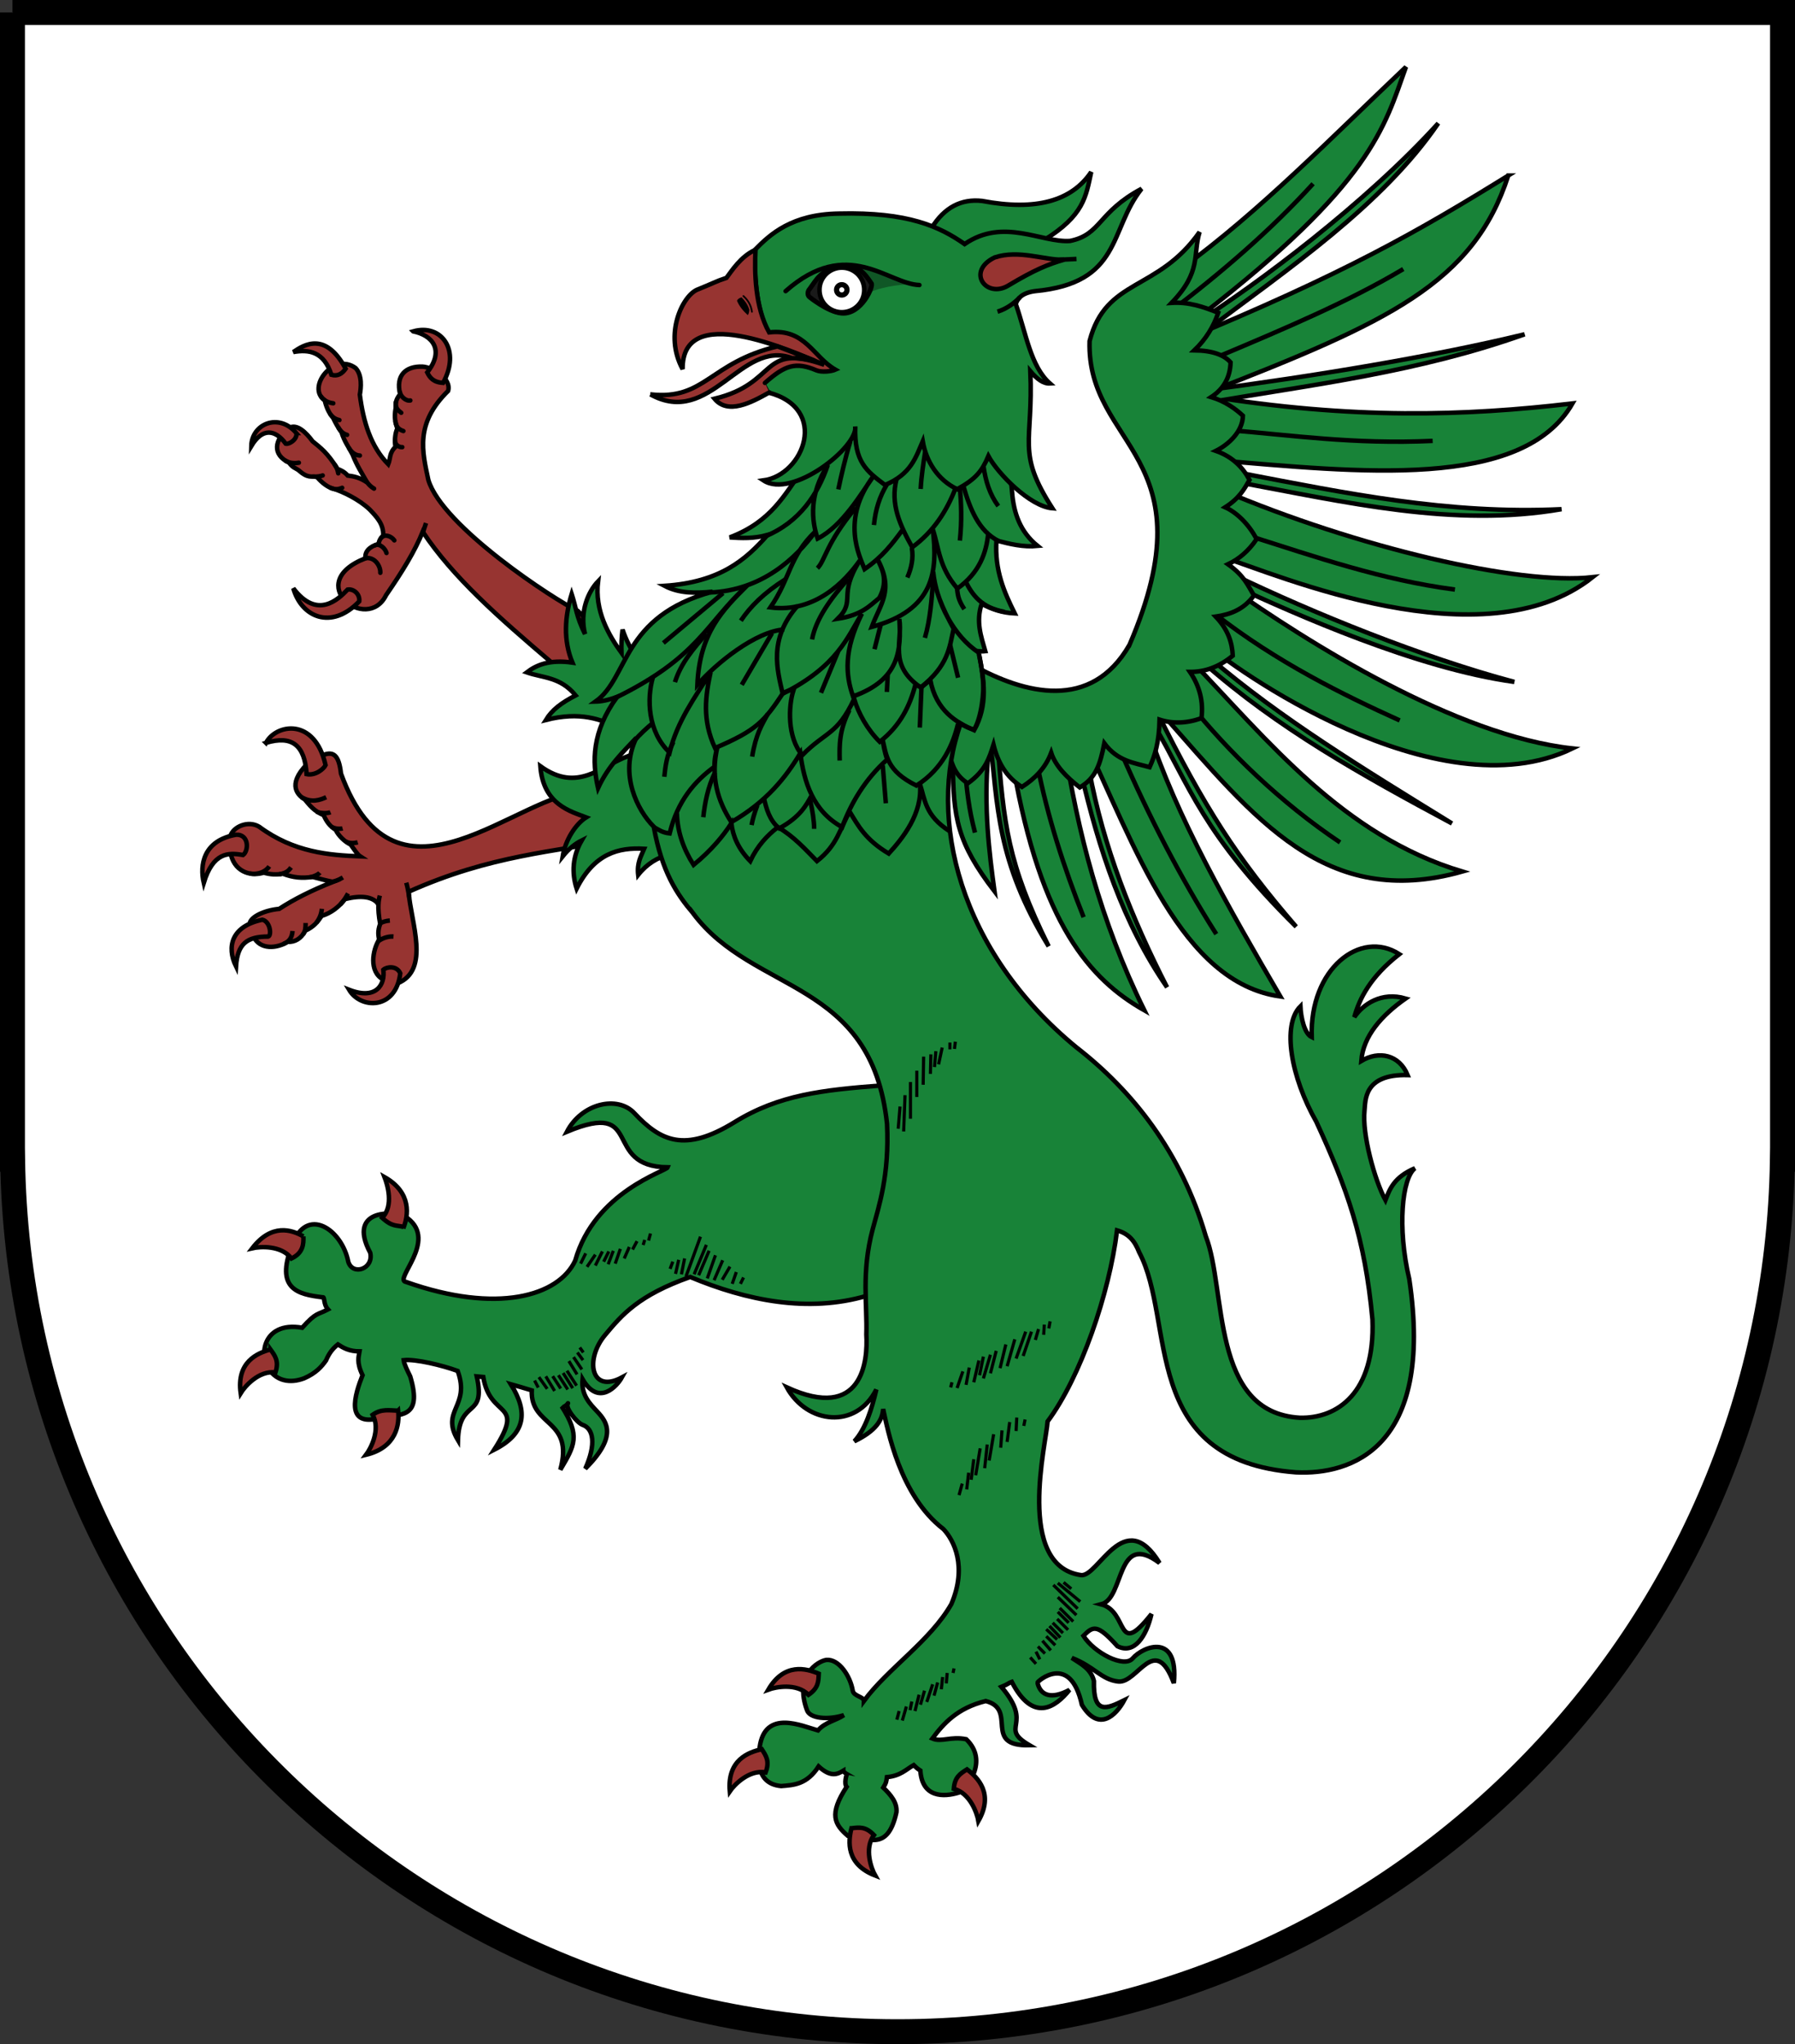 <?xml version="1.0" encoding="UTF-8" standalone="no"?>
<!-- Created with Inkscape (http://www.inkscape.org/) -->

<svg
   xmlns:dc="http://purl.org/dc/elements/1.1/"
   xmlns:cc="http://creativecommons.org/ns#"
   xmlns:rdf="http://www.w3.org/1999/02/22-rdf-syntax-ns#"
   xmlns:svg="http://www.w3.org/2000/svg"
   xmlns="http://www.w3.org/2000/svg"
   xmlns:sodipodi="http://sodipodi.sourceforge.net/DTD/sodipodi-0.dtd"
   xmlns:inkscape="http://www.inkscape.org/namespaces/inkscape"
   width="720"
   height="820"
   id="svg5156"
   version="1.1"
   inkscape:version="0.48.4 r9939"
   sodipodi:docname="Greif.svg">
  <rect width="100%" height="100%" fill="#333333" stroke="none"/>
  <defs
     id="defs5158" />
  <sodipodi:namedview
     id="base"
     pagecolor="#ffffff"
     bordercolor="#666666"
     borderopacity="1.0"
     inkscape:pageopacity="0.0"
     inkscape:pageshadow="2"
     inkscape:zoom="0.35"
     inkscape:cx="187.48557"
     inkscape:cy="447.76659"
     inkscape:document-units="px"
     inkscape:current-layer="layer1"
     showgrid="false"
     fit-margin-top="0"
     fit-margin-left="0"
     fit-margin-right="0"
     fit-margin-bottom="0"
     inkscape:window-width="1280"
     inkscape:window-height="972"
     inkscape:window-x="-8"
     inkscape:window-y="-8"
     inkscape:window-maximized="1" />
  <g
     inkscape:label="Ebene 1"
     inkscape:groupmode="layer"
     id="layer1"
     transform="translate(-12.053,-116.183)">
    <g
       id="g8207">
      <path
         inkscape:export-ydpi="90"
         inkscape:export-xdpi="90"
         inkscape:export-filename="C:\Users\PPA\Desktop\Bilder\Wappen &amp; Flaggen\Walschor-Wappen.png"
         id="path4029-7-1-0-9-2-16-0-9"
         d="m 17.054,121.183 0,460.045 0.062,0 c 2.689,193.736 160.572,349.955 354.938,349.955 194.365,0 352.248,-156.219 354.938,-349.955 l 0.062,0 0,-460.045 -710,0 z"
         style="fill:#ffffff;fill-opacity:1;stroke:#000000;stroke-width:10;stroke-miterlimit:4;stroke-opacity:1;stroke-dasharray:none"
         inkscape:connector-curvature="0" />
      <g
         id="g8051">
        <g
           style="fill:#973431;fill-opacity:1;stroke-width:2.75;stroke-miterlimit:4;stroke-dasharray:none"
           id="g4108-0-7-9-9-6"
           transform="matrix(0.41,0.51,-0.51,0.41,489.989,-87.946)">
          <path
             sodipodi:nodetypes="cccccccccccccccccccccccccccccccc"
             inkscape:connector-curvature="0"
             id="rect3146-43-6-0-6-6"
             d="m 302.62,639.31 c -43.64,8.34 -79.565,14.479 -112.75,11.493 6.279,11.285 11.109,24.755 16.217,41.869 11.193,23.971 -38.047,35.411 -25.527,-4.362 -3.444,-1.985 -4.162,-6.309 -1.823,-11.736 -1.533,-1.577 -2.266,-3.792 -2.129,-5.326 -5.307,-4.804 -11.539,-4.131 -17.653,-3.659 -8.945,1.2 -19.05,5.966 -24.338,9.636 -2.211,1.674 -6.722,2.991 -11.45,3.057 -3.18,2.495 -2.448,4.895 -10.694,6.285 -2.096,0.636 -3.178,1.779 -6.994,1.554 -10.292,5.056 -16.606,-1.727 -16.572,-12.982 0.465,-5.908 8.92,-6.766 15.44,-6.464 5.883,-1.264 11.293,-2.766 22.704,-1.266 1.941,-1.086 3.836,-2.202 7.167,-2.361 2.472,-2.357 4.922,-4.718 10.646,-6.61 -6.122,-1.096 -11.525,-1.473 -18.864,-3.785 -4.903,-0.992 -9.351,-1.074 -14.852,-3.261 -3.354,-0.128 -6.707,-0.712 -10.061,-1.512 -2.986,0.027 -6.097,-0.127 -11.724,-2.746 -13.092,3.995 -19.661,-22.869 -3.501,-27.146 6.064,-0.491 11.71,5.155 14.328,8.191 14.525,8.92 29.192,14.693 44.191,13.175 -1.867,-3.386 -5.028,-4.616 -5.566,-10.218 -2.934,-1.38 -6.768,-5.075 -7.983,-7.817 -3.907,-1.626 -6.297,-2.402 -10.382,-7.043 -2.274,-1.888 -4.05,-2.968 -4.979,-7.518 -10.878,-5.075 -11.304,-13.561 -4.541,-21.331 3.767,-4.212 16.555,-9.557 21.393,-2.868 2.854,28.508 19.031,35.603 34.911,43.64 27.441,11.253 106.169,-14.207 119.894,-21.044 37.526,-6.078 41.914,19.043 15.491,32.153 z"
             style="fill:#973431;fill-opacity:1;stroke:#000000;stroke-width:2.75;stroke-linecap:round;stroke-miterlimit:4;stroke-opacity:1;stroke-dasharray:none;stroke-dashoffset:0"
             transform="translate(12.047,116.181)" />
          <path
             sodipodi:nodetypes="cc"
             transform="translate(12.047,116.181)"
             inkscape:connector-curvature="0"
             id="path3149-23-2-2-3-5"
             d="m 114.369,608.036 c 2.237,1.373 6.736,0.723 8.005,-1.733"
             style="fill:#973431;fill-opacity:1;stroke:#000000;stroke-width:2.75;stroke-linecap:round;stroke-linejoin:miter;stroke-miterlimit:4;stroke-opacity:1;stroke-dasharray:none" />
          <path
             sodipodi:nodetypes="cc"
             inkscape:connector-curvature="0"
             id="path3149-4-10-9-2-7-8"
             d="m 129.785,730.158 c 2.491,2.445 4.759,1.979 7.017,1.392"
             style="fill:#973431;fill-opacity:1;stroke:#000000;stroke-width:2.75;stroke-linecap:round;stroke-linejoin:miter;stroke-miterlimit:4;stroke-opacity:1;stroke-dasharray:none" />
          <path
             sodipodi:nodetypes="cc"
             inkscape:connector-curvature="0"
             id="path3149-0-27-5-1-8-2"
             d="m 138.885,737.762 c 2.995,1.781 5.216,1.216 7.474,-0.216"
             style="fill:#973431;fill-opacity:1;stroke:#000000;stroke-width:2.75;stroke-linecap:round;stroke-linejoin:miter;stroke-miterlimit:4;stroke-opacity:1;stroke-dasharray:none" />
          <path
             sodipodi:nodetypes="cc"
             inkscape:connector-curvature="0"
             id="path3149-9-7-2-5-8-5"
             d="m 147.392,744.973 c 2.319,2.069 5.294,0.79 6.237,-0.723"
             style="fill:#973431;fill-opacity:1;stroke:#000000;stroke-width:2.75;stroke-linecap:round;stroke-linejoin:miter;stroke-miterlimit:4;stroke-opacity:1;stroke-dasharray:none" />
          <path
             sodipodi:nodetypes="cc"
             inkscape:connector-curvature="0"
             id="path3149-48-13-0-4-2-4"
             d="m 98.36,763.624 c 3.297,0.231 5.925,-1.403 7.82,-3.251"
             style="fill:#973431;fill-opacity:1;stroke:#000000;stroke-width:2.75;stroke-linecap:round;stroke-linejoin:miter;stroke-miterlimit:4;stroke-opacity:1;stroke-dasharray:none" />
          <path
             sodipodi:nodetypes="cc"
             inkscape:connector-curvature="0"
             id="path3149-8-07-0-4-9-4"
             d="m 116.56,763.902 c -1.187,0.922 -3.207,2.237 -6.114,2.074"
             style="fill:#973431;fill-opacity:1;stroke:#000000;stroke-width:2.75;stroke-linecap:round;stroke-linejoin:miter;stroke-miterlimit:4;stroke-opacity:1;stroke-dasharray:none" />
          <path
             sodipodi:nodetypes="cc"
             inkscape:connector-curvature="0"
             id="path3149-2-03-3-42-1-1"
             d="m 119.834,767.271 c 3.291,0.498 5.52,-0.413 6.749,-1.376"
             style="fill:#973431;fill-opacity:1;stroke:#000000;stroke-width:2.75;stroke-linecap:round;stroke-linejoin:miter;stroke-miterlimit:4;stroke-opacity:1;stroke-dasharray:none" />
          <path
             sodipodi:nodetypes="cc"
             inkscape:connector-curvature="0"
             id="path3149-45-6-9-50-3-6"
             d="m 133.807,770.084 c 2.985,0.376 5.76,-0.289 7.552,-2.358"
             style="fill:#973431;fill-opacity:1;stroke:#000000;stroke-width:2.75;stroke-linecap:round;stroke-linejoin:miter;stroke-miterlimit:4;stroke-opacity:1;stroke-dasharray:none" />
          <path
             sodipodi:nodetypes="cc"
             inkscape:connector-curvature="0"
             id="path3149-9-5-31-1-421-5-1"
             d="m 115.256,805.284 c 2.999,-1.035 5.195,-3.934 6.102,-5.64"
             style="fill:#973431;fill-opacity:1;stroke:#000000;stroke-width:2.75;stroke-linecap:round;stroke-linejoin:miter;stroke-miterlimit:4;stroke-opacity:1;stroke-dasharray:none" />
          <path
             sodipodi:nodetypes="cc"
             inkscape:connector-curvature="0"
             id="path3149-9-5-1-9-8-2-9-6"
             d="m 136.155,783.244 c 2.001,0.038 3.617,0.715 5.406,1.653"
             style="fill:#973431;fill-opacity:1;stroke:#000000;stroke-width:2.75;stroke-linecap:round;stroke-linejoin:miter;stroke-miterlimit:4;stroke-opacity:1;stroke-dasharray:none" />
          <path
             sodipodi:nodetypes="cc"
             inkscape:connector-curvature="0"
             id="path3149-9-5-7-5-1-7-8-3"
             d="m 133.503,798.15 c 1.752,-2.131 2.532,-3.458 3.092,-5.009"
             style="fill:#973431;fill-opacity:1;stroke:#000000;stroke-width:2.75;stroke-linecap:round;stroke-linejoin:miter;stroke-miterlimit:4;stroke-opacity:1;stroke-dasharray:none" />
          <path
             sodipodi:nodetypes="cc"
             inkscape:connector-curvature="0"
             id="path3149-9-5-11-61-9-7-4-3"
             d="m 145.536,794.132 c 2.684,-1.26 3.834,-3.36 4.452,-5.545"
             style="fill:#973431;fill-opacity:1;stroke:#000000;stroke-width:2.75;stroke-linecap:round;stroke-linejoin:miter;stroke-miterlimit:4;stroke-opacity:1;stroke-dasharray:none" />
          <path
             sodipodi:nodetypes="cc"
             inkscape:connector-curvature="0"
             id="path3149-45-5-51-5-9-0-5"
             d="m 192.371,804.854 c 2.832,-5.719 10.098,-4.413 12.856,-1.853"
             style="fill:#973431;fill-opacity:1;stroke:#000000;stroke-width:2.75;stroke-linecap:round;stroke-linejoin:miter;stroke-miterlimit:4;stroke-opacity:1;stroke-dasharray:none" />
          <path
             sodipodi:nodetypes="cc"
             inkscape:connector-curvature="0"
             id="path3149-45-5-2-0-3-55-7-5"
             d="m 190.099,794.929 c 0.622,-3.018 5.521,-3.654 8.057,-2.485"
             style="fill:#973431;fill-opacity:1;stroke:#000000;stroke-width:2.75;stroke-linecap:round;stroke-linejoin:miter;stroke-miterlimit:4;stroke-opacity:1;stroke-dasharray:none" />
          <path
             sodipodi:nodetypes="cc"
             inkscape:connector-curvature="0"
             id="path3149-45-5-7-9-2-40-6-3"
             d="m 188.836,788.994 c -0.47,-3.101 2.935,-5.318 6.29,-5.136"
             style="fill:#973431;fill-opacity:1;stroke:#000000;stroke-width:2.75;stroke-linecap:round;stroke-linejoin:miter;stroke-miterlimit:4;stroke-opacity:1;stroke-dasharray:none" />
          <path
             sodipodi:nodetypes="cc"
             inkscape:connector-curvature="0"
             id="path3149-45-5-6-7-5-34-3-2"
             d="m 155.235,774.503 c 2.19,0.17 4.827,0.169 7.374,-0.841"
             style="fill:#973431;fill-opacity:1;stroke:#000000;stroke-width:2.75;stroke-linecap:round;stroke-linejoin:miter;stroke-miterlimit:4;stroke-opacity:1;stroke-dasharray:none" />
        </g>
        <path
           style="fill:#188338;fill-opacity:1;stroke:#000000;stroke-width:1.8;stroke-linecap:butt;stroke-linejoin:miter;stroke-miterlimit:4;stroke-opacity:1;stroke-dashoffset:0"
           d="m 241.356,354.467 c 1.768,5.34 1.82,8.963 5.357,16.071 -2.256,-8.894 1.249,-17.012 5.225,-21.148 -1.424,11.839 4.217,21.486 9.388,28.688 -0.088,-3.108 0.047,-6.215 0.435,-9.323 2.971,8.676 7.234,13.446 11.38,18.568 l -12.053,21.208 c -8.186,-3.933 -16.33,-7.028 -30.09,-3.53 2.601,-4.24 6.259,-6.873 11.946,-9.863 -6.167,-7.49 -13.005,-6.934 -19.605,-9.238 3.664,-2.795 8.875,-5.28 18.325,-3.91 -3.734,-8.996 -3.054,-18.35 -0.309,-27.525 z"
           id="rect5621"
           inkscape:connector-curvature="0"
           sodipodi:nodetypes="cccccccccccc" />
        <g
           id="g5336"
           style="fill:#973431;fill-opacity:1"
           transform="translate(-31.412,-6.359)">
          <path
             sodipodi:nodetypes="ccccccccccccccccccccccccccccccc"
             inkscape:connector-curvature="0"
             id="rect5183"
             d="m 168.19,316.691 c 22.37,61.318 71.035,7.102 98.748,7.155 l 13.884,18.856 c -27.548,5.528 -52.411,6.583 -85.513,21.368 0.885,12.176 8.825,31.347 -4.391,36.716 l -5.813,-1.497 c -5.857,-3.22 -4.195,-11.937 -1.628,-15.977 -0.246,-1.727 -0.696,-3.252 0.43,-6.351 -0.6,-3.179 -0.778,-5.725 -0.706,-7.896 -2.325,-3.175 -7.022,-3.582 -13.385,-2.046 -2.498,3.196 -5.537,5.58 -9.381,6.757 -1.487,2.207 -3.095,4.373 -6.565,5.918 -1.683,3.228 -4.095,4.634 -7.125,4.495 -4.115,2.598 -10.986,3.414 -13.674,-2.164 l -1.536,-5.144 c 0.424,-2.859 6.125,-5.414 11.87,-5.93 5.949,-3.864 12.775,-7.327 21.567,-10.835 -2.58,-0.512 -4.578,-1.039 -8.228,-1.992 -4.133,0.631 -7.694,0.327 -11.896,-1.278 -2.444,0.467 -5.031,0.355 -7.645,-0.437 -4.22,1.375 -11.202,0.572 -13.208,-7.268 l -0.259,-7.195 c 1.091,-4.025 7.275,-6.61 11.644,-3.942 13.936,10.317 28.127,11.405 40.525,11.89 -1.117,-0.719 -2.293,-2.624 -3.849,-4.748 -2.405,-1.143 -4.86,-3.525 -6.013,-5.926 -2.373,-1.433 -3.729,-3.418 -4.802,-5.844 -3.869,-1.644 -5.633,-3.989 -7.546,-6.285 -2.494,-1.534 -7.484,-5.682 0.901,-14.23 l 5.651,-3.274 c 4.738,-2.198 7.076,-0.668 7.942,7.101 z"
             style="fill:#973431;fill-opacity:1;stroke:#000000;stroke-width:1.8;stroke-linecap:butt;stroke-linejoin:miter;stroke-miterlimit:4;stroke-opacity:1;stroke-dashoffset:0"
             transform="translate(12.053,116.183)" />
          <path
             sodipodi:nodetypes="cc"
             transform="translate(12.053,116.183)"
             inkscape:connector-curvature="0"
             id="path5186"
             d="m 182.881,384.135 c 2.104,-1.753 4.786,-2.2 6.375,-2.094"
             style="fill:#973431;fill-opacity:1;stroke:#000000;stroke-width:1.8;stroke-linecap:butt;stroke-linejoin:miter;stroke-miterlimit:4;stroke-opacity:1;stroke-dasharray:none" />
          <path
             sodipodi:nodetypes="cc"
             transform="translate(12.053,116.183)"
             inkscape:connector-curvature="0"
             id="path5188"
             d="m 183.817,376.811 c 0.881,-0.582 2.297,-1.046 3.982,-1.189"
             style="fill:#973431;fill-opacity:1;stroke:#000000;stroke-width:1.8;stroke-linecap:butt;stroke-linejoin:miter;stroke-miterlimit:4;stroke-opacity:1;stroke-dasharray:none" />
          <path
             sodipodi:nodetypes="cc"
             transform="translate(12.053,116.183)"
             inkscape:connector-curvature="0"
             id="path5190"
             d="m 183.121,369.592 c 0.113,-1.333 0.302,-2.628 0.638,-3.976"
             style="fill:#973431;fill-opacity:1;stroke:#000000;stroke-width:1.8;stroke-linecap:butt;stroke-linejoin:miter;stroke-miterlimit:4;stroke-opacity:1;stroke-dasharray:none" />
          <path
             sodipodi:nodetypes="cc"
             transform="translate(12.053,116.183)"
             inkscape:connector-curvature="0"
             id="path5231"
             d="m 131.548,356.756 c 3.719,0.625 6.583,-0.921 7.876,-2.852"
             style="fill:#973431;fill-opacity:1;stroke:#000000;stroke-width:1.8;stroke-linecap:butt;stroke-linejoin:miter;stroke-miterlimit:4;stroke-opacity:1;stroke-dasharray:none" />
          <path
             sodipodi:nodetypes="cc"
             transform="translate(12.053,116.183)"
             inkscape:connector-curvature="0"
             id="path5233"
             d="m 143.433,357.068 c 2.834,-0.467 3.772,-1.457 4.741,-2.74"
             style="fill:#973431;fill-opacity:1;stroke:#000000;stroke-width:1.8;stroke-linecap:butt;stroke-linejoin:miter;stroke-miterlimit:4;stroke-opacity:1;stroke-dasharray:none" />
          <path
             sodipodi:nodetypes="cc"
             transform="translate(12.053,116.183)"
             inkscape:connector-curvature="0"
             id="path5235"
             d="m 155.548,358.286 c 1.182,-0.04 3.542,-1.104 4.152,-1.826"
             style="fill:#973431;fill-opacity:1;stroke:#000000;stroke-width:1.8;stroke-linecap:butt;stroke-linejoin:miter;stroke-miterlimit:4;stroke-opacity:1;stroke-dasharray:none" />
          <path
             sodipodi:nodetypes="cc"
             transform="translate(12.053,116.183)"
             inkscape:connector-curvature="0"
             id="path5237"
             d="m 163.1,360.404 c 2.425,-0.4 4.051,-0.97 5.844,-2.056"
             style="fill:#973431;fill-opacity:1;stroke:#000000;stroke-width:1.8;stroke-linecap:butt;stroke-linejoin:miter;stroke-miterlimit:4;stroke-opacity:1;stroke-dasharray:none" />
          <path
             sodipodi:nodetypes="cc"
             transform="translate(12.053,116.183)"
             inkscape:connector-curvature="0"
             id="path5264"
             d="m 145.094,385.022 c 2.197,-0.837 3.489,-2.445 3.656,-5.2"
             style="fill:#973431;fill-opacity:1;stroke:#000000;stroke-width:1.8;stroke-linecap:butt;stroke-linejoin:miter;stroke-miterlimit:4;stroke-opacity:1;stroke-dasharray:none" />
          <path
             sodipodi:nodetypes="cc"
             transform="translate(12.053,116.183)"
             inkscape:connector-curvature="0"
             id="path5266"
             d="m 152.94,381.23 c 0.993,-1.352 1.043,-2.703 1.062,-4.623"
             style="fill:#973431;fill-opacity:1;stroke:#000000;stroke-width:1.8;stroke-linecap:butt;stroke-linejoin:miter;stroke-miterlimit:4;stroke-opacity:1;stroke-dasharray:none" />
          <path
             sodipodi:nodetypes="cc"
             transform="translate(12.053,116.183)"
             inkscape:connector-curvature="0"
             id="path5268"
             d="m 158.286,376.548 c 1.45,-1.898 2.096,-3.901 2.219,-5.633"
             style="fill:#973431;fill-opacity:1;stroke:#000000;stroke-width:1.8;stroke-linecap:butt;stroke-linejoin:miter;stroke-miterlimit:4;stroke-opacity:1;stroke-dasharray:none" />
          <path
             sodipodi:nodetypes="cc"
             transform="translate(12.053,116.183)"
             inkscape:connector-curvature="0"
             id="path5270"
             d="m 167.929,369.161 c 1.533,-1.632 2.262,-2.949 3.081,-4.392"
             style="fill:#973431;fill-opacity:1;stroke:#000000;stroke-width:1.8;stroke-linecap:butt;stroke-linejoin:miter;stroke-miterlimit:4;stroke-opacity:1;stroke-dasharray:none" />
          <path
             sodipodi:nodetypes="cc"
             transform="translate(12.053,116.183)"
             inkscape:connector-curvature="0"
             id="path5272"
             d="m 194.375,360.446 c 0.55,1.95 0.937,4.063 1.25,6.25"
             style="fill:#973431;fill-opacity:1;stroke:#000000;stroke-width:1.8;stroke-linecap:butt;stroke-linejoin:miter;stroke-miterlimit:4;stroke-opacity:1;stroke-dasharray:none" />
          <path
             sodipodi:nodetypes="cc"
             transform="translate(12.053,116.183)"
             inkscape:connector-curvature="0"
             id="path5276"
             d="m 152.339,326.146 c 4.082,2.38 7.504,1.111 9.917,0.015"
             style="fill:#973431;fill-opacity:1;stroke:#000000;stroke-width:1.8;stroke-linecap:butt;stroke-linejoin:miter;stroke-miterlimit:4;stroke-opacity:1;stroke-dasharray:none" />
          <path
             sodipodi:nodetypes="cc"
             transform="translate(12.053,116.183)"
             inkscape:connector-curvature="0"
             id="path5278"
             d="m 158.391,331.939 c 1.406,0.696 4.373,0.775 5.589,0.246"
             style="fill:#973431;fill-opacity:1;stroke:#000000;stroke-width:1.8;stroke-linecap:butt;stroke-linejoin:miter;stroke-miterlimit:4;stroke-opacity:1;stroke-dasharray:none" />
          <path
             sodipodi:nodetypes="cc"
             transform="translate(12.053,116.183)"
             inkscape:connector-curvature="0"
             id="path5280"
             d="m 164.409,338.059 c 1.416,0.743 3.165,0.937 4.413,0.597"
             style="fill:#973431;fill-opacity:1;stroke:#000000;stroke-width:1.8;stroke-linecap:butt;stroke-linejoin:miter;stroke-miterlimit:4;stroke-opacity:1;stroke-dasharray:none" />
          <path
             sodipodi:nodetypes="cc"
             transform="translate(12.053,116.183)"
             inkscape:connector-curvature="0"
             id="path5282"
             d="m 170.091,343.898 c 1.24,0.792 3.345,0.795 4.807,0.335"
             style="fill:#973431;fill-opacity:1;stroke:#000000;stroke-width:1.8;stroke-linecap:butt;stroke-linejoin:miter;stroke-miterlimit:4;stroke-opacity:1;stroke-dasharray:none" />
        </g>
        <path
           style="fill:#188338;fill-opacity:1;stroke:#000000;stroke-width:1.8;stroke-linecap:butt;stroke-linejoin:miter;stroke-miterlimit:4;stroke-opacity:1;stroke-dashoffset:0"
           d="m 228.789,423.53 c 15.019,10.854 24.269,-0.086 35.351,-4.107 10.281,11.803 28.256,15.911 28.393,37.858 -7.608,0.509 -17.356,0.794 -24.505,9.854 -0.544,-4.837 1.144,-7.443 2.408,-10.472 -10.372,-0.62 -20.024,1.945 -27.088,15.975 -2.032,-6.435 -1.651,-12.871 2.028,-19.306 -2.539,1.269 -5.079,3.196 -7.618,6.365 1.133,-6.767 5.241,-12.981 9.424,-15.631 -6.025,-2.349 -17.272,-5 -18.393,-20.537 z"
           id="rect5624"
           inkscape:connector-curvature="0"
           sodipodi:nodetypes="cccccccccc" />
        <g
           id="g5589"
           style="fill:#188338;fill-opacity:1"
           transform="translate(-31.412,-6.359)">
          <path
             sodipodi:nodetypes="cccc"
             inkscape:connector-curvature="0"
             id="rect5358"
             d="m 517.053,230.469 c 32.219,-23.524 60.803,-53.107 90.357,-81.071 -8.72,24.395 -13.943,46.881 -82.143,99.643 -15.02,1.442 -23.295,-0.26 -8.214,-18.571 z"
             style="fill:#188338;fill-opacity:1;stroke:#000000;stroke-width:1.8;stroke-linecap:butt;stroke-linejoin:miter;stroke-miterlimit:4;stroke-opacity:1;stroke-dashoffset:0" />
          <path
             sodipodi:nodetypes="cc"
             inkscape:connector-curvature="0"
             id="path5361"
             d="m 512.584,247.764 c 20.879,-15.908 40.499,-32.76 57.579,-51.518"
             style="fill:#188338;fill-opacity:1;stroke:#000000;stroke-width:1.8;stroke-linecap:butt;stroke-linejoin:miter;stroke-miterlimit:4;stroke-opacity:1;stroke-dasharray:none" />
          <path
             sodipodi:nodetypes="cccc"
             inkscape:connector-curvature="0"
             id="rect5363"
             d="m 425.711,428.076 14.142,-2.525 c -1.915,20.568 0.438,39.318 2.525,54.548 -14.932,-19.481 -16.668,-29.481 -16.668,-52.023 z"
             style="fill:#188338;fill-opacity:1;stroke:#000000;stroke-width:1.8;stroke-linecap:butt;stroke-linejoin:miter;stroke-miterlimit:4;stroke-opacity:1;stroke-dashoffset:0" />
          <path
             sodipodi:nodetypes="cccc"
             id="rect5363-4"
             d="m 470.158,420.248 c 5.475,35.703 14.61,71.577 32.325,107.581 -21.755,-12.327 -41.451,-34.432 -52.528,-97.48 z"
             style="fill:#188338;fill-opacity:1;stroke:#000000;stroke-width:1.8;stroke-linecap:butt;stroke-linejoin:miter;stroke-miterlimit:4;stroke-opacity:1;stroke-dashoffset:0"
             inkscape:connector-curvature="0" />
          <path
             sodipodi:nodetypes="cccc"
             id="rect5363-3"
             d="m 477.734,417.722 26.264,-2.525 c 11.1,34.682 32.771,72.394 53.033,107.076 -39.755,-5.495 -58.145,-59.903 -79.297,-104.551 z"
             style="fill:#188338;fill-opacity:1;stroke:#000000;stroke-width:1.8;stroke-linecap:butt;stroke-linejoin:miter;stroke-miterlimit:4;stroke-opacity:1;stroke-dashoffset:0"
             inkscape:connector-curvature="0" />
          <path
             sodipodi:nodetypes="cccc"
             id="rect5363-9"
             d="M 510.166,409.498 521.083,387.355 c 30.923,32.11 61.011,70.428 108.929,84.799 -54.91,15.491 -83.065,-20.971 -119.846,-62.657 z"
             style="fill:#188338;fill-opacity:1;stroke:#000000;stroke-width:1.8;stroke-linecap:butt;stroke-linejoin:miter;stroke-miterlimit:4;stroke-opacity:1;stroke-dashoffset:0"
             inkscape:connector-curvature="0" />
          <path
             sodipodi:nodetypes="cccc"
             id="rect5363-8"
             d="m 535.312,357.113 c 32.799,23.27 92.24,60.608 138.896,65.66 -54.682,26.476 -137.561,-33.117 -147.482,-42.426 z"
             style="fill:#188338;fill-opacity:1;stroke:#000000;stroke-width:1.8;stroke-linecap:butt;stroke-linejoin:miter;stroke-miterlimit:4;stroke-opacity:1;stroke-dashoffset:0"
             inkscape:connector-curvature="0" />
          <path
             sodipodi:nodetypes="cccc"
             id="rect5363-80"
             d="m 533.797,319.232 c 54.011,22.9 118.7,38.152 148.492,34.85 -44.028,34.827 -126.662,-1.202 -148.492,-8.081 z"
             style="fill:#188338;fill-opacity:1;stroke:#000000;stroke-width:1.8;stroke-linecap:butt;stroke-linejoin:miter;stroke-miterlimit:4;stroke-opacity:1;stroke-dashoffset:0"
             inkscape:connector-curvature="0" />
          <path
             sodipodi:nodetypes="cccc"
             id="rect5363-87"
             d="m 527.231,281.352 c 59.024,9.538 103.87,8.092 146.977,3.03 -20.146,35.054 -85.953,27.521 -143.442,22.728 z"
             style="fill:#188338;fill-opacity:1;stroke:#000000;stroke-width:1.8;stroke-linecap:butt;stroke-linejoin:miter;stroke-miterlimit:4;stroke-opacity:1;stroke-dashoffset:0"
             inkscape:connector-curvature="0" />
          <path
             sodipodi:nodetypes="cccc"
             id="rect5363-7"
             d="m 648.449,192.963 c -13.927,43.205 -48.238,58.828 -120.208,86.873 L 516.625,259.633 c 66.315,-27.389 95.481,-44.186 131.825,-66.67 z"
             style="fill:#188338;fill-opacity:1;stroke:#000000;stroke-width:1.8;stroke-linecap:butt;stroke-linejoin:miter;stroke-miterlimit:4;stroke-opacity:1;stroke-dashoffset:0"
             inkscape:connector-curvature="0" />
          <path
             sodipodi:nodetypes="cc"
             inkscape:connector-curvature="0"
             id="path5426"
             d="m 532.411,265.469 c 26.218,-11.037 52.366,-22.101 73.929,-35"
             style="fill:#188338;fill-opacity:1;stroke:#000000;stroke-width:1.8;stroke-linecap:butt;stroke-linejoin:miter;stroke-miterlimit:4;stroke-opacity:1;stroke-dasharray:none" />
          <path
             sodipodi:nodetypes="cc"
             inkscape:connector-curvature="0"
             id="path5428"
             d="m 536.696,295.112 c 24.368,1.923 49.564,5.754 81.429,4.286"
             style="fill:#188338;fill-opacity:1;stroke:#000000;stroke-width:1.8;stroke-linecap:butt;stroke-linejoin:miter;stroke-miterlimit:4;stroke-opacity:1;stroke-dasharray:none" />
          <path
             sodipodi:nodetypes="cc"
             inkscape:connector-curvature="0"
             id="path5430"
             d="m 544.911,337.612 c 26.62,8.412 52.786,17.579 82.143,21.429"
             style="fill:#188338;fill-opacity:1;stroke:#000000;stroke-width:1.8;stroke-linecap:butt;stroke-linejoin:miter;stroke-miterlimit:4;stroke-opacity:1;stroke-dasharray:none" />
          <path
             sodipodi:nodetypes="cc"
             inkscape:connector-curvature="0"
             id="path5432"
             d="m 530.625,368.683 c 25,19.543 51.786,32.672 74.286,42.857"
             style="fill:#188338;fill-opacity:1;stroke:#000000;stroke-width:1.8;stroke-linecap:butt;stroke-linejoin:miter;stroke-miterlimit:4;stroke-opacity:1;stroke-dasharray:none" />
          <path
             sodipodi:nodetypes="cc"
             inkscape:connector-curvature="0"
             id="path5434"
             d="m 520.625,404.754 c 15.53,19.369 36.428,39.683 60.357,55.714"
             style="fill:#188338;fill-opacity:1;stroke:#000000;stroke-width:1.8;stroke-linecap:butt;stroke-linejoin:miter;stroke-miterlimit:4;stroke-opacity:1;stroke-dasharray:none" />
          <path
             sodipodi:nodetypes="cc"
             inkscape:connector-curvature="0"
             id="path5436"
             d="m 493.482,425.112 c 10.476,24.167 23.585,49.762 37.857,72.143"
             style="fill:#188338;fill-opacity:1;stroke:#000000;stroke-width:1.8;stroke-linecap:butt;stroke-linejoin:miter;stroke-miterlimit:4;stroke-opacity:1;stroke-dasharray:none" />
          <path
             sodipodi:nodetypes="cc"
             inkscape:connector-curvature="0"
             id="path5438"
             d="m 459.553,429.397 c 4.125,20.874 10.643,41.149 18.571,61.071"
             style="fill:#188338;fill-opacity:1;stroke:#000000;stroke-width:1.8;stroke-linecap:butt;stroke-linejoin:miter;stroke-miterlimit:4;stroke-opacity:1;stroke-dasharray:none" />
          <path
             sodipodi:nodetypes="cc"
             inkscape:connector-curvature="0"
             id="path5440"
             d="m 430.625,432.612 c 0.804,7.218 1.3,13.974 3.929,23.929"
             style="fill:#188338;fill-opacity:1;stroke:#000000;stroke-width:1.8;stroke-linecap:butt;stroke-linejoin:miter;stroke-miterlimit:4;stroke-opacity:1;stroke-dasharray:none" />
          <path
             sodipodi:nodetypes="cccc"
             id="rect5363-83"
             d="m 440.523,418.426 3.06,2.143 c 2.522,32.425 3.951,48.102 20.511,81.585 -21.059,-34.351 -20.411,-56.684 -23.571,-83.728 z"
             style="fill:#188338;fill-opacity:1;stroke:#000000;stroke-width:1.8;stroke-linecap:butt;stroke-linejoin:miter;stroke-miterlimit:4;stroke-opacity:1;stroke-dashoffset:0"
             inkscape:connector-curvature="0" />
          <path
             sodipodi:nodetypes="cccc"
             id="rect5363-83-8"
             d="m 476.952,431.998 3.417,-0.357 c 5.652,30.566 17.025,59.225 31.226,86.942 -17.669,-25.523 -27.38,-55.386 -34.643,-86.585 z"
             style="fill:#188338;fill-opacity:1;stroke:#000000;stroke-width:1.8;stroke-linecap:butt;stroke-linejoin:miter;stroke-miterlimit:4;stroke-opacity:1;stroke-dashoffset:0"
             inkscape:connector-curvature="0" />
          <path
             sodipodi:nodetypes="cccc"
             id="rect5363-83-3"
             d="m 506.238,413.069 1.274,-5 c 19.14,38.478 32.028,58.632 55.868,86.228 -37.623,-37.256 -42.624,-56.416 -57.143,-81.228 z"
             style="fill:#188338;fill-opacity:1;stroke:#000000;stroke-width:1.8;stroke-linecap:butt;stroke-linejoin:miter;stroke-miterlimit:4;stroke-opacity:1;stroke-dashoffset:0"
             inkscape:connector-curvature="0" />
          <path
             sodipodi:nodetypes="cccc"
             id="rect5363-83-7"
             d="m 526.238,388.426 2.703,-1.786 c 28.301,24.082 59.982,43.438 96.94,66.228 -36.03,-19.325 -69.874,-38.138 -99.643,-64.442 z"
             style="fill:#188338;fill-opacity:1;stroke:#000000;stroke-width:1.8;stroke-linecap:butt;stroke-linejoin:miter;stroke-miterlimit:4;stroke-opacity:1;stroke-dashoffset:0"
             inkscape:connector-curvature="0" />
          <path
             sodipodi:nodetypes="cccc"
             id="rect5363-83-1"
             d="m 538.738,357.712 -0.511,-4.643 c 32.199,15.544 76.266,33.342 112.654,43.014 -39.586,-5.441 -88.365,-27.5 -112.143,-38.371 z"
             style="fill:#188338;fill-opacity:1;stroke:#000000;stroke-width:1.8;stroke-linecap:butt;stroke-linejoin:miter;stroke-miterlimit:4;stroke-opacity:1;stroke-dashoffset:0"
             inkscape:connector-curvature="0" />
          <path
             sodipodi:nodetypes="cccc"
             id="rect5363-83-0"
             d="m 539.809,315.926 1.632,-3.571 c 41.641,7.972 83.035,16.625 128.368,14.442 -43.333,7.51 -86.667,-2.836 -130,-10.871 z"
             style="fill:#188338;fill-opacity:1;stroke:#000000;stroke-width:1.8;stroke-linecap:butt;stroke-linejoin:miter;stroke-miterlimit:4;stroke-opacity:1;stroke-dashoffset:0"
             inkscape:connector-curvature="0" />
          <path
             sodipodi:nodetypes="cccc"
             id="rect5363-83-73"
             d="m 526.952,279.14 c 42.953,-5.631 91.217,-13.541 128.06,-22.5 -42.895,15.26 -84.634,20.12 -126.632,27.299 z"
             style="fill:#188338;fill-opacity:1;stroke:#000000;stroke-width:1.8;stroke-linecap:butt;stroke-linejoin:miter;stroke-miterlimit:4;stroke-opacity:1;stroke-dashoffset:0"
             inkscape:connector-curvature="0" />
          <path
             sodipodi:nodetypes="cccc"
             id="rect5363-83-4"
             d="m 522.309,252.712 c 25.602,-16.206 69.218,-48.915 98.06,-80.714 -22.37,32.77 -59.713,58.054 -94.846,84.442 z"
             style="fill:#188338;fill-opacity:1;stroke:#000000;stroke-width:1.8;stroke-linecap:butt;stroke-linejoin:miter;stroke-miterlimit:4;stroke-opacity:1;stroke-dashoffset:0"
             inkscape:connector-curvature="0" />
        </g>
        <path
           style="fill:#188338;fill-opacity:1;stroke:#000000;stroke-width:1.8;stroke-linecap:butt;stroke-linejoin:miter;stroke-miterlimit:4;stroke-opacity:1;stroke-dashoffset:0"
           d="m 465.08,374.922 c 32.915,-76.44 -17.244,-79.171 -15.978,-121.918 6.568,-25.401 27.289,-19.707 44.116,-43.747 -2.769,9.12 0.903,15.897 -11.215,28.417 6.823,-0.447 12.815,1.601 18.7,3.971 -1.827,5.478 -4.893,10.543 -9.577,15.07 7.365,0.097 11.931,1.874 14.538,4.826 -0.182,6.089 -2.834,10.696 -7.778,13.928 5.8,1.79 9.776,4.755 12.725,7.476 -0.11,6.276 -5.592,11.468 -10.848,14.108 6.574,2.325 10.727,6.467 13.498,11.644 -2.1,3.66 -4.036,7.319 -9.773,10.979 4.279,1.9 9.33,6.461 12.608,12.792 -3.322,4.867 -7.201,8.06 -11.474,10.072 6.508,4.571 7.953,8.475 10.406,12.513 -4.009,5.59 -9.442,7.617 -15.344,8.474 4.995,5.228 6.601,10.456 6.854,15.684 -5.73,4.707 -11.46,6.542 -17.19,6.492 3.906,5.723 5.479,11.913 4.623,18.588 -6.086,2.14 -11.661,2.236 -16.795,0.567 -0.173,9.25 -1.934,14.531 -3.991,19.072 -6.294,-1.766 -12.784,-2.362 -18.171,-9.568 -1.695,8.555 -3.382,13.903 -9.839,17.696 -5.474,-4.223 -9.791,-8.736 -11.469,-13.909 -2.313,6.175 -6.575,10.399 -11.736,13.726 -6.448,-4.071 -9.71,-10.054 -11.409,-16.974 -1.669,5.168 -3.059,10.336 -10.277,15.503 -9.304,-5.698 -6.81,-17.009 -10.048,-23.574 l 11.98,-23.817 c 20.766,11.498 47.46,18.611 62.864,-8.091 z"
           id="rect5355"
           inkscape:connector-curvature="0"
           sodipodi:nodetypes="cccccccccccccccccccccccccccccc" />
        <g
           transform="matrix(0.72,0,0,0.72,71.497,144.93)"
           id="g11510-4-4-9"
           style="fill:#188338;fill-opacity:1">
          <path
             transform="translate(-12.453,-12.819)"
             sodipodi:nodetypes="cccccscsccccccccccccccccccscccccccccccsscc"
             inkscape:connector-curvature="0"
             id="rect6675-8-9-3"
             d="m 412.845,694.831 c -32.741,9.636 -67.031,2.669 -98.432,-10.479 -28.875,10.206 -38.133,21.183 -47.418,32.322 -11.391,13.52 -8.011,32.982 9.332,23.659 -2.599,4.698 -12.906,16.447 -21.891,0.948 -0.849,8.931 4.083,13.673 8.324,18.217 5.327,5.709 11.13,13.77 -6.804,31.655 6.119,-13.638 4.602,-22.321 -1.479,-24.414 -3.228,-1.111 -10.254,-10.088 -8.156,-12.05 0.176,0 -2.067,2.781 -3.51,1.767 10.46,16.366 7.319,21.721 -0.756,35.3 7.82,-28.51 -16.746,-23.74 -15.923,-44.249 -1.295,-0.453 -11.645,-3.391 -11.645,-3.391 9.618,15.336 8.52,27.435 -9.283,36.479 17.805,-27.83 -2.186,-16.587 -6.076,-40.522 l -3.63,-0.33 c 5.292,24.092 -9.772,11.719 -10.468,35.573 -10.01,-16.706 7.109,-18.581 -0.162,-38.616 -8.717,-3.177 -23.531,-6.743 -30.088,-6.011 0.274,2.339 2.214,6.071 3.661,9.071 7.269,24.202 -6.168,20.745 -16.92,23.166 -19.732,5.232 -13.878,-13.157 -9.644,-23.852 -3.528,-7.363 -2.102,-10.468 -1.66,-13.268 -5.744,-0.006 -8.98,-1.891 -12.082,-3.878 -3.174,2.506 -5.034,5.226 -6.615,8.921 -2.474,3.521 -5.689,7.149 -12.286,9.996 -16.662,6.186 -25.155,-9.073 -21.16,-19.636 2.302,-6.085 8.748,-10.612 20.165,-8.582 7.999,-8.872 8.415,-7.034 14.365,-10.202 -2.617,-2.811 -1.733,-7.188 -2.897,-6.743 -13.896,-1.63 -26.658,-4.647 -17.132,-28.856 7.999,-22.55 27.85,-9.022 31.348,9.093 2.56,7.954 14.284,3.872 12.218,-5.075 -13.518,-25.309 15.002,-23.613 20.882,-19.189 16.85,12.703 -8.127,34.383 -0.951,35.451 50.728,17.994 85.094,7.887 94.266,-11.888 10.856,-38.455 50.717,-49.767 51.522,-51.96 -37.287,-0.364 -12.405,-38.102 -56.145,-19.833 8.332,-15.964 28.223,-20.3 37.515,-10.415 14.572,15.503 27.916,22.322 55.903,5.074 24.81,-15.29 48.953,-17.888 81.939,-20.442 16.883,35.792 -3.552,77.804 -8.226,117.188 z"
             style="fill:#188338;fill-opacity:1;stroke:#000000;stroke-width:2.5;stroke-linejoin:miter;stroke-miterlimit:4;stroke-dasharray:none" />
          <path
             sodipodi:nodetypes="cccccccccccccccccccccccccccccccccccccccccccscccccscscccccccccccccccccccccccccccccsccccccccsccc"
             inkscape:connector-curvature="0"
             id="rect3029-2-3-1"
             d="m 316.042,481.777 c -9.078,-10.744 -17.368,-22.983 -21.957,-48.332 -8.96,-8.86 -19.52,-29.265 -9.66,-49.52 -7.599,8.158 -15.547,15.444 -21.361,28.064 -3.353,-15.029 -3.517,-31.23 10.623,-50.862 -5.066,1.93 -8.863,2.59 -12.066,2.656 18.853,-13.413 14.274,-47.357 65.261,-61.247 -9.435,0.965 -18.644,1.025 -26.77,-3.244 31.074,-2.052 45.244,-14.596 57.435,-28.368 -7.884,2.154 -14.519,1.811 -21.109,1.376 23.419,-8.897 30.526,-24.008 40.769,-37.925 l 26.151,-28.759 86.563,1.837 3.802,39.634 c 0.886,11.612 4.477,22.084 14.212,29.97 -7.943,0.787 -15.446,-1.067 -22.931,-3.027 -1.07,16.821 4.394,28.85 10.199,40.63 -6.635,-0.301 -12.721,-2.25 -18.423,-5.353 -3.297,10.068 -0.317,18.127 2.019,26.392 -1.457,0.167 -2.62,0.095 -3.859,0.001 0.995,4.472 2.105,10.661 2.549,15.958 0.857,6.457 -0.889,21.244 -4.921,27.787 -2.978,-0.957 -4.523,-1.544 -7.48,-3.398 -18.744,52.547 -1.002,126.689 64.603,180.471 30.929,24.002 58.281,58.181 71.948,105.147 11.676,29.79 2.491,98.253 52.382,101.113 20.744,0.543 42.056,-13.644 40.467,-54.759 -4.248,-45.733 -14.134,-72.924 -31.279,-110.153 -14.174,-24.878 -19.229,-53.926 -8.859,-64.298 0.301,6.161 2.181,15.22 6.315,17.169 -1.248,-38.133 27.155,-60.187 48.796,-46.243 -16.25,12.712 -22.256,24.822 -25.082,35.102 4.908,-7.231 15.125,-14.309 28.57,-10.388 -13.342,9.38 -23.68,20.945 -24.687,34.798 9.804,-5.855 21.107,-3.581 25.829,7.865 -24.738,-0.628 -23.436,14.409 -24.028,19.82 -1.407,12.858 5.569,38.684 11.657,49.864 2.409,-6.159 4.684,-12.73 16.436,-17.79 -7.175,5.541 -9.918,33.091 -3.165,61.692 14.155,94.77 -32.999,109.169 -63.007,107.743 -87.837,-6.547 -66.942,-84.027 -87.449,-122.6 -2.441,-6.219 -5.605,-10.288 -12.329,-12.224 -4.285,35.256 -20.346,81.828 -38.702,106.485 -0.63,11.698 -18.029,80.262 18.572,85.592 9.67,1.408 24.077,-39.006 43.815,-6.75 -24.37,-18.359 -19.353,19.683 -32.509,23.019 15.491,4.08 8.063,30.6 27.995,5.43 -2.894,12.5 -9.542,22.641 -18.965,17.925 -11.356,-12.62 -13.531,-11.221 -18.95,-5.794 6.004,9.47 22.616,18.129 27.41,12.606 6.002,-6.915 25.728,-14.508 22.981,13.747 -10.603,-28.416 -20.217,0.307 -30.987,-0.897 -9.393,-1.05 -13.349,-8.322 -25.85,-13.146 4.925,3.328 10.547,5.859 12.3,12.812 -0.423,18.993 7.033,15.637 16.908,10.758 -4.62,8.549 -14.246,17.98 -23.604,2.565 -6.513,-29.574 -25.084,-12.811 -24.75,-12.352 1.639,7.226 7.721,9.46 17.848,4.034 -7.984,9.916 -20.347,18.38 -32.172,-4.515 -1.567,0.493 -2.015,1.352 -5.753,2.84 18.497,21.802 -1.978,22.184 15.634,32.507 -26.433,0.708 -6.261,-19.97 -24.381,-24.635 -15.896,3.909 -23.628,12.68 -29.726,20.896 5.198,2.191 10.166,-1.385 18.879,0.392 12.74,12.249 0.182,27.485 -4.064,29.701 -8.526,2.646 -20.504,2.935 -21.509,-12.243 -1.894,-1.182 -2.725,-2.098 -3.707,-3.051 -4.44,2.558 -7.402,6.002 -14.93,6.707 -0.386,2.704 -0.337,3.136 -2.018,5.84 4.189,4.064 7.804,8.292 7.343,13.685 -5.063,23.344 -17.106,13.534 -27.17,13.126 -7.216,-6.277 -10.701,-11.802 -0.592,-27.23 -1.568,-1.803 -0.046,-7.054 0.227,-7.054 0,0 -2.013,-1.152 -2.037,-1.964 -3.445,2.096 -7.053,3.783 -13.799,-2.376 -6.514,10.07 -13.7,10.391 -20.869,10.954 -15.942,-1.426 -12.113,-19.22 -11.954,-21.764 3.02,-21.171 23.382,-11.777 32.454,-9.241 4.032,-4.658 10.218,-5.572 14.414,-8.499 -8.796,2.799 -19.044,1.891 -20.532,-2.834 -7.109,-19.248 5.993,-27.23 10.771,-27.941 7.032,-0.692 13.393,9.059 14.723,17.096 0.526,3.181 6.276,3.367 6.22,5.772 13.136,-17.953 37.049,-33.474 48.735,-54.017 8.9,-20.847 1.462,-35.566 -4.46,-41.77 -24.397,-18.735 -31.042,-55.635 -33.557,-66.858 -0.463,6.158 -3.821,12.027 -16.037,17.963 6.248,-6.767 9.793,-18.302 12.256,-28.866 -11.334,22.409 -38.615,19.267 -49.895,-1.176 42.151,19.366 45.265,-14.647 44.329,-29.496 0.572,-16.219 -2.92,-34.348 3.512,-58.544 3.436,-12.927 9.379,-29.939 8.008,-58.764 -8.586,-80.962 -74.315,-72.158 -108.018,-117.277 z"
             style="fill:#188338;fill-opacity:1;stroke:#000000;stroke-width:2.5;stroke-linecap:round;stroke-miterlimit:4;stroke-opacity:1;stroke-dasharray:none;stroke-dashoffset:0"
             transform="translate(-12.453,-12.819)" />
        </g>
        <path
           style="fill:none;stroke:#000000;stroke-width:1.261;stroke-linecap:butt;stroke-linejoin:miter;stroke-miterlimit:4;stroke-opacity:1;stroke-dasharray:none"
           d="m 425.287,781.047 2.316,2.573 m 0,-4.888 1.544,3.087 m -0.772,-5.146 2.83,2.83 m -1.029,-5.146 3.345,3.859 m -1.801,-5.66 3.602,3.602 m -3.602,-6.432 4.374,4.116 m -3.087,-5.403 4.374,4.631 m -3.087,-5.917 4.116,4.116 m -2.316,-5.66 4.374,4.374 m -4.116,-7.204 4.374,4.374 m -3.602,-5.917 5.403,5.403 m -6.175,-9.777 7.461,7.204 m -9.262,-12.092 9.776,9.519 m -7.976,-10.291 9.005,7.461 m -6.689,-7.718 3.087,2.573"
           id="path11411-4-5-8"
           inkscape:connector-curvature="0"
           sodipodi:nodetypes="cccccccccccccccccccccccccccccc" />
        <path
           style="fill:none;stroke:#000000;stroke-width:1.261;stroke-linecap:butt;stroke-linejoin:miter;stroke-miterlimit:4;stroke-opacity:1;stroke-dasharray:none"
           d="m 371.794,806.016 0.91,-3.457 m 1.273,3.82 1.637,-5.64 m 1.455,1.455 0.728,-3.457 m 1.273,3.82 1.637,-6.549 m 0.546,4.002 1.637,-5.64 m 0.91,4.548 2.365,-7.095 m 0.546,4.548 1.455,-5.276 m 1.455,2.729 0.546,-4.912 m 1.455,2.547 0.364,-4.184 m 2.365,0 0.364,-1.819"
           id="path11413-3-7-9"
           inkscape:connector-curvature="0"
           sodipodi:nodetypes="cccccccccccccccccccc" />
        <path
           style="fill:none;stroke:#000000;stroke-width:1.261;stroke-linecap:butt;stroke-linejoin:miter;stroke-miterlimit:4;stroke-opacity:1;stroke-dasharray:none"
           d="m 372.34,568.972 0.728,-8.914 m 1.455,10.006 0.546,-14.554 m 2.183,9.46 0,-14.736 m 2.547,6.003 0,-10.552 m 2.547,5.64 0.182,-11.279 m 2.729,6.913 0.182,-7.823 m 1.455,5.094 0.546,-6.367 m 1.092,5.276 1.455,-6.731 m 3.093,0.728 0,-2.729 m 1.819,2.547 0.364,-2.911"
           id="path11421-3-2-8"
           inkscape:connector-curvature="0"
           sodipodi:nodetypes="cccccccccccccccccccc" />
        <path
           style="fill:none;stroke:#000000;stroke-width:1.261;stroke-linecap:butt;stroke-linejoin:miter;stroke-miterlimit:4;stroke-opacity:1;stroke-dasharray:none"
           d="m 396.729,715.956 1.286,-4.631 m 1.801,2.315 0.772,-6.689 m 1.029,2.83 1.029,-8.233 m 0.772,6.432 1.801,-10.806 m 1.801,7.976 1.029,-9.519 m 0.772,6.432 1.801,-10.548 m 2.83,5.403 0.515,-6.946 m 2.058,4.631 1.029,-7.976 m 2.573,3.602 0.257,-5.403 m 2.83,3.345 0.515,-2.573"
           id="path11423-4-0-4"
           inkscape:connector-curvature="0"
           sodipodi:nodetypes="cccccccccccccccccccc" />
        <path
           style="fill:none;stroke:#000000;stroke-width:1.261;stroke-linecap:butt;stroke-linejoin:miter;stroke-miterlimit:4;stroke-opacity:1;stroke-dasharray:none"
           d="m 393.384,672.734 0.514,-2.058 m 2.058,2.315 2.316,-6.689 m 1.286,5.403 1.286,-6.946 m 1.801,5.917 2.058,-8.747 m 0.257,5.917 1.544,-7.461 m 0,8.747 2.83,-9.519 m 0,7.461 2.316,-9.005 m 1.544,6.946 2.315,-9.519 m 0.515,8.747 3.087,-10.806 m 0.515,7.718 3.859,-10.806 m -1.029,9.776 3.345,-9.776 m 1.544,3.345 1.286,-4.374 m 2.058,2.316 0.257,-4.116 m 1.801,1.544 0.515,-2.83"
           id="path11427-1-0-5"
           inkscape:connector-curvature="0"
           sodipodi:nodetypes="cccccccccccccccccccccccccccc" />
        <path
           style="fill:none;stroke:#000000;stroke-width:1.261;stroke-linecap:butt;stroke-linejoin:miter;stroke-miterlimit:4;stroke-opacity:1;stroke-dasharray:none"
           d="m 244.936,623.08 2.058,-4.116 m 0.515,5.403 3.345,-4.888 m 0,4.374 2.83,-5.66 m 0.515,4.116 2.058,-4.116 m -0.257,5.146 2.058,-5.403 m 0.772,5.145 2.058,-5.917 m 1.544,3.859 2.058,-4.631 m 1.286,1.029 1.801,-3.345 m 2.451,1.544 0.637,-2.058 m 1.544,0.257 0.772,-2.83"
           id="path11429-1-1-6"
           inkscape:connector-curvature="0"
           sodipodi:nodetypes="cccccccccccccccccccc" />
        <path
           style="fill:none;stroke:#000000;stroke-width:1.261;stroke-linecap:butt;stroke-linejoin:miter;stroke-miterlimit:4;stroke-opacity:1;stroke-dasharray:none"
           d="m 226.476,669.968 1.479,2.83 m 0.257,-4.181 3.345,4.695 m -0.579,-5.017 3.538,5.853 m -0.772,-5.917 3.216,4.953 m -0.9,-5.338 3.731,5.724 m -1.865,-6.625 3.859,6.11 m -2.316,-7.011 3.859,5.982 m -3.087,-9.841 3.28,5.339 m -1.415,-6.947 3.345,4.953 m -1.801,-6.818 2.251,3.087 m -1.286,-5.081 1.415,1.994"
           id="path11431-3-4-9"
           inkscape:connector-curvature="0"
           sodipodi:nodetypes="cccccccccccccccccccccc" />
        <path
           style="fill:none;stroke:#000000;stroke-width:1.261;stroke-linecap:butt;stroke-linejoin:miter;stroke-miterlimit:4;stroke-opacity:1;stroke-dasharray:none"
           d="m 280.833,625.185 1.092,-2.911 m 1.092,4.912 1.273,-5.64 m 1.092,5.821 1.273,-6.367 m 0.546,7.277 5.822,-16.009 m -2.547,15.1 4.912,-11.825 m -3.093,12.189 4.184,-9.824 m -0.728,11.097 3.275,-9.278 m -0.546,10.006 3.456,-8.005 m -0.182,7.823 3.093,-5.276 m 0.91,6.913 1.637,-4.73 m 1.637,4.73 1.273,-2.547"
           id="path11437-8-6-3"
           inkscape:connector-curvature="0"
           sodipodi:nodetypes="cccccccccccccccccccccc" />
        <g
           transform="matrix(0.72,0,0,0.72,71.497,144.93)"
           id="g11517-7-7-0"
           style="fill:#973431;fill-opacity:1">
          <path
             sodipodi:nodetypes="cccc"
             inkscape:connector-curvature="0"
             id="rect7479-79-7-6"
             d="m 139.244,745.985 c 0.828,7.588 -0.794,20.47 -17.855,24.604 2.558,-3.398 8.209,-13.991 3.658,-22.283 4.905,-3.543 9.514,-2.35 14.196,-2.321 z"
             style="fill:#973431;fill-opacity:1;stroke:#000000;stroke-width:2.5;stroke-linecap:round;stroke-miterlimit:4;stroke-opacity:1;stroke-dasharray:none;stroke-dashoffset:0" />
          <path
             sodipodi:nodetypes="cccc"
             inkscape:connector-curvature="0"
             id="rect7479-1-3-7-5"
             d="m 68.122,711.92 c -7.365,2.007 -19.011,6.97 -16.613,24.36 2.226,-3.624 10.015,-12.761 19.397,-11.562 2.036,-6.397 -0.243,-9.252 -2.784,-12.798 z"
             style="fill:#973431;fill-opacity:1;stroke:#000000;stroke-width:2.5;stroke-linecap:round;stroke-miterlimit:4;stroke-opacity:1;stroke-dasharray:none;stroke-dashoffset:0" />
          <path
             sodipodi:nodetypes="cccc"
             inkscape:connector-curvature="0"
             id="rect7479-7-19-7-1"
             d="m 86.441,648.93 c -6.601,-3.833 -17.772,-7.319 -28.467,6.602 4.143,-0.961 16.118,-1.834 21.853,5.688 6.469,-3.048 6.822,-7.998 6.614,-12.29 z"
             style="fill:#973431;fill-opacity:1;stroke:#000000;stroke-width:2.5;stroke-linecap:round;stroke-miterlimit:4;stroke-opacity:1;stroke-dasharray:none;stroke-dashoffset:0" />
          <path
             sodipodi:nodetypes="ccccc"
             inkscape:connector-curvature="0"
             id="rect7479-4-8-3-6"
             d="m 142.109,644.431 c 2.87,-7.073 4.83,-19.908 -10.452,-28.547 1.532,3.968 5.336,15.954 -1.307,22.687 5.791,5.265 7.929,3.947 12.012,5.102 z"
             style="fill:#973431;fill-opacity:1;stroke:#000000;stroke-width:2.5;stroke-linecap:round;stroke-miterlimit:4;stroke-opacity:1;stroke-dasharray:none;stroke-dashoffset:0" />
          <path
             sodipodi:nodetypes="cccc"
             inkscape:connector-curvature="0"
             id="rect7479-1-1-8-8-5"
             d="m 391.774,978.679 c -1.817,7.414 -3.126,20.005 13.245,26.343 -2.09,-3.704 -6.302,-14.947 -0.702,-22.57 -4.606,-4.883 -8.209,-4.275 -12.542,-3.773 z"
             style="fill:#973431;fill-opacity:1;stroke:#000000;stroke-width:2.5;stroke-linecap:round;stroke-miterlimit:4;stroke-opacity:1;stroke-dasharray:none;stroke-dashoffset:0" />
          <path
             sodipodi:nodetypes="cccc"
             inkscape:connector-curvature="0"
             id="rect7479-1-7-6-1-0"
             d="m 341.85,934.644 c -7.459,1.625 -19.345,5.98 -17.847,23.47 2.41,-3.504 10.659,-12.228 19.967,-10.546 2.363,-6.283 0.234,-9.252 -2.12,-12.925 z"
             style="fill:#973431;fill-opacity:1;stroke:#000000;stroke-width:2.5;stroke-linecap:round;stroke-miterlimit:4;stroke-opacity:1;stroke-dasharray:none;stroke-dashoffset:0" />
          <path
             sodipodi:nodetypes="cccc"
             inkscape:connector-curvature="0"
             id="rect7479-1-4-0-8-0"
             d="m 373.575,892.547 c -7.032,-2.97 -19.257,-6.258 -28.11,8.9 3.989,-1.476 15.758,-3.852 22.396,2.885 5.552,-3.774 5.523,-7.427 5.714,-11.785 z"
             style="fill:#973431;fill-opacity:1;stroke:#000000;stroke-width:2.5;stroke-linecap:round;stroke-miterlimit:4;stroke-opacity:1;stroke-dasharray:none;stroke-dashoffset:0" />
          <path
             sodipodi:nodetypes="cccc"
             inkscape:connector-curvature="0"
             id="rect7479-1-0-2-2-6"
             d="m 456.151,945.869 c 6.09,4.603 15.054,13.541 6.359,28.791 -0.718,-4.192 -4.549,-15.571 -13.704,-17.947 0.489,-6.695 3.667,-8.498 7.345,-10.844 z"
             style="fill:#973431;fill-opacity:1;stroke:#000000;stroke-width:2.5;stroke-linecap:round;stroke-miterlimit:4;stroke-opacity:1;stroke-dasharray:none;stroke-dashoffset:0" />
        </g>
        <g
           id="g5617"
           style="fill:#188338;fill-opacity:1"
           transform="translate(-31.412,-6.359)">
          <path
             sodipodi:nodetypes="ccccc"
             inkscape:connector-curvature="0"
             id="rect5180"
             d="m 418.483,104.396 c -3.482,-2.219 -8.895,-5.086 -13.304,-6.718 5.052,-8.115 11.793,-11.646 20.179,-10.714 21.603,4.119 35.956,-0.013 43.75,-11.607 -2.133,9.936 -2.937,17.416 -18.929,27.321"
             style="fill:#188338;fill-opacity:1;stroke:#000000;stroke-width:1.8;stroke-linecap:butt;stroke-linejoin:miter;stroke-miterlimit:4;stroke-opacity:1;stroke-dashoffset:0"
             transform="translate(12.053,116.183)" />
          <path
             inkscape:export-ydpi="90"
             inkscape:export-xdpi="90"
             inkscape:export-filename="C:\Users\PPA\Desktop\Bilder\Wappen &amp; Flaggen\Adler1.png"
             sodipodi:nodetypes="ccccccccccccccccccccc"
             inkscape:connector-curvature="0"
             id="rect3069-11-0-4-2-4-9-2"
             d="m 398.459,317.09 c -7.408,-5.612 -12.396,-9.2 -11.94,-23.435 1.056,8.194 -25.282,29.188 -36.826,21.602 16.162,-2.155 26.647,-28.964 1.8,-35.304 l -1.854,-3.46 c 15.077,-14.366 17.764,-2.963 28.141,-5.973 -9.652,-6.449 -12.661,-15.783 -26.081,-14.323 -5.256,-10.418 -5.797,-25.588 -5.278,-33.605 5.905,-5.978 14.591,-14.123 33.558,-14.374 27.782,-0.695 40.458,5.249 50.407,12.233 15.625,-10.761 30.877,-0.439 42.293,-1.259 12.609,-2.583 11.047,-11.497 28.697,-20.927 -13.121,16.431 -7.839,37.824 -42.827,41.071 -6.682,0.88 -7.397,4.575 -7.629,5.191 4.127,11.819 5.974,25.042 13.7,31.837 -2.625,0.163 -5.251,-1.79 -7.876,-4.924 1.258,29.024 -5.77,32.169 8.85,54.991 -8.963,-0.7 -21.848,-13.863 -25.674,-20.929 -2.559,6.015 -4.957,9.118 -12.497,13.282 -7.866,-3.746 -12.439,-11.165 -13.837,-19.234 -2.788,6.429 -4.642,13.161 -15.129,17.541 z"
             style="fill:#188338;fill-opacity:1;stroke:#000000;stroke-width:1.8;stroke-linecap:round;stroke-miterlimit:4;stroke-opacity:1;stroke-dasharray:none;stroke-dashoffset:0" />
        </g>
        <path
           style="fill:#105726;fill-opacity:1;stroke:none"
           d="m 355.266,222.971 c 6.711,1.441 18.114,5.691 24.735,7.31 -5.012,-0.245 -12.68,0.453 -19.277,3.221 0.553,-1.033 0.919,-2.065 1.24,-3.097 -1.706,-2.644 -3.439,-5.2 -6.698,-7.434 z"
           id="rect4043-7-6-8-6-9-0"
           inkscape:connector-curvature="0"
           sodipodi:nodetypes="ccccc"
           inkscape:export-filename="C:\Users\PPA\Desktop\Bilder\Wappen &amp; Flaggen\Adler1.png"
           inkscape:export-xdpi="90"
           inkscape:export-ydpi="90" />
        <path
           style="fill:#1a1a1a;fill-opacity:1;stroke:none"
           d="m 348.872,222.893 c 7.441,-1.78 11.099,4.708 12.672,6.928 1.104,0.883 -3.963,12.842 -12.047,11.985 -5.552,-0.588 -12.851,-6.554 -12.851,-6.554 -0.939,-0.897 -0.481,-2.55 0.175,-3.154 2.838,-3.904 4.395,-7.439 12.052,-9.206 z"
           id="rect3246-1-1-8-0-7-1"
           inkscape:connector-curvature="0"
           sodipodi:nodetypes="ccsccc"
           inkscape:export-filename="C:\Users\PPA\Desktop\Bilder\Wappen &amp; Flaggen\Adler1.png"
           inkscape:export-xdpi="90"
           inkscape:export-ydpi="90" />
        <path
           sodipodi:type="arc"
           style="fill:#ffffff;fill-opacity:1;stroke:#000000;stroke-width:2.891;stroke-miterlimit:4;stroke-dasharray:none"
           id="path4269-6-8-1-6-6-6"
           sodipodi:cx="331.78571"
           sodipodi:cy="109.28571"
           sodipodi:rx="14.285714"
           sodipodi:ry="12.857142"
           d="m 346.071,109.286 a 14.286,12.857 0 1 1 -28.571,0 14.286,12.857 0 1 1 28.571,0 z"
           transform="matrix(0.627,0,0,0.696,141.704,156.426)"
           inkscape:export-filename="C:\Users\PPA\Desktop\Bilder\Wappen &amp; Flaggen\Adler1.png"
           inkscape:export-xdpi="90"
           inkscape:export-ydpi="90" />
        <path
           sodipodi:type="arc"
           style="fill:#ffffff;stroke:#000000;stroke-width:2.148;stroke-linecap:round;stroke-miterlimit:4;stroke-opacity:1;stroke-dasharray:none;stroke-dashoffset:0"
           id="path4271-93-2-86-6-9-4"
           sodipodi:cx="328.92856"
           sodipodi:cy="108.57143"
           sodipodi:rx="2.1428571"
           sodipodi:ry="2.1428571"
           d="m 331.071,108.571 a 2.143,2.143 0 1 1 -4.286,0 2.143,2.143 0 1 1 4.286,0 z"
           transform="matrix(0.97,0,0,0.969,30.64,127.254)"
           inkscape:export-filename="C:\Users\PPA\Desktop\Bilder\Wappen &amp; Flaggen\Adler1.png"
           inkscape:export-xdpi="90"
           inkscape:export-ydpi="90" />
        <path
           style="fill:none;stroke:#000000;stroke-width:1.8;stroke-linecap:round;stroke-linejoin:miter;stroke-miterlimit:4;stroke-opacity:1;stroke-dasharray:none"
           d="m 327.176,232.975 c 24.933,-22.001 40.929,-2.875 53.655,-2.453"
           id="path3260-3-9-2-7-2-0"
           inkscape:connector-curvature="0"
           sodipodi:nodetypes="cc"
           inkscape:export-filename="C:\Users\PPA\Desktop\Bilder\Wappen &amp; Flaggen\Adler1.png"
           inkscape:export-xdpi="90"
           inkscape:export-ydpi="90" />
        <path
           style="fill:none;stroke:#000000;stroke-width:1.909;stroke-linecap:round;stroke-miterlimit:4;stroke-opacity:1;stroke-dasharray:none;stroke-dashoffset:0"
           d="m 348.872,222.893 c 7.441,-1.78 11.099,4.709 12.672,6.928 1.104,0.883 -3.963,12.842 -12.047,11.985 -5.552,-0.588 -12.851,-6.553 -12.851,-6.553 -0.939,-0.897 -0.481,-2.55 0.175,-3.154 2.838,-3.904 4.395,-7.439 12.052,-9.206 z"
           id="rect3246-7-5-7-60-3-8-6"
           inkscape:connector-curvature="0"
           sodipodi:nodetypes="ccsccc"
           inkscape:export-filename="C:\Users\PPA\Desktop\Bilder\Wappen &amp; Flaggen\Adler1.png"
           inkscape:export-xdpi="90"
           inkscape:export-ydpi="90" />
        <g
           id="g4482-5-6-5-3-8-1"
           style="fill:#973431;fill-opacity:1;stroke-width:2.75;stroke-miterlimit:4;stroke-dasharray:none"
           transform="matrix(0.694,0,0,0.694,112.26,77.197)">
          <path
             inkscape:export-ydpi="90"
             inkscape:export-xdpi="90"
             inkscape:export-filename="C:\Users\PPA\Desktop\Bilder\Wappen &amp; Flaggen\Adler1.png"
             sodipodi:nodetypes="cccczccccsc"
             inkscape:connector-curvature="0"
             id="rect3447-6-9-4-5-7-8"
             d="m 288.225,166.814 c -10.528,5.949 -23.963,13.041 -31.707,3.658 37.136,-8.873 26.104,-32.696 63.466,-19.627 -20.382,-8.634 -82.364,-36.475 -81.884,2.516 -11.043,-20.285 0.064,-42.615 8.617,-46.014 8.553,-3.399 10.602,-4.747 16.717,-6.755 2.986,-3.896 8.145,-12.354 16.797,-16.253 -0.628,12.85 -0.364,33.087 7.879,47.776 20.929,-2.419 25.532,14.369 38.291,21.561 -2.196,0.989 -7.943,1.667 -11.008,0.367 -12.005,-5.091 -18.162,-2.95 -29.716,7.278"
             style="fill:#973431;fill-opacity:1;stroke:#000000;stroke-width:2.593;stroke-linecap:round;stroke-miterlimit:4;stroke-opacity:1;stroke-dasharray:none;stroke-dashoffset:0"
             transform="translate(12.047,116.181)" />
          <path
             inkscape:export-ydpi="90"
             inkscape:export-xdpi="90"
             inkscape:export-filename="C:\Users\PPA\Desktop\Bilder\Wappen &amp; Flaggen\Adler1.png"
             sodipodi:nodetypes="ccccc"
             inkscape:connector-curvature="0"
             id="rect4138-1-3-6-9-5-9"
             d="m 219.456,167.947 c 31.628,3.558 34.086,-18.368 73.473,-27.749 l 21.433,8.262 c -4.324,-0.519 -7.913,-1.59 -13.084,-1.475 -29.568,-11.084 -47.152,40.279 -81.822,20.961 z"
             style="fill:#973431;fill-opacity:1;stroke:#000000;stroke-width:2.593;stroke-miterlimit:4;stroke-dasharray:none"
             transform="translate(12.047,116.181)" />
        </g>
        <g
           id="g4927-4-5-7-9-8-8"
           transform="matrix(0.694,0,0,0.694,112.26,77.197)">
          <path
             inkscape:export-ydpi="90"
             inkscape:export-xdpi="90"
             inkscape:export-filename="C:\Users\PPA\Desktop\Bilder\Wappen &amp; Flaggen\Adler1.png"
             sodipodi:nodetypes="ccccc"
             inkscape:connector-curvature="0"
             id="rect4253-9-7-9-8-1-4"
             d="m 281.577,230.049 c 0.348,-1.093 1.43,-1.598 2.607,-2.027 2.608,2.603 3.92,5.025 4.524,7.297 -0.148,1.2 -0.248,2.139 -0.901,3.002 -2.584,-2.323 -4.821,-4.944 -6.231,-8.273 z"
             style="fill:#000000;stroke:none" />
          <path
             inkscape:export-ydpi="90"
             inkscape:export-xdpi="90"
             inkscape:export-filename="C:\Users\PPA\Desktop\Bilder\Wappen &amp; Flaggen\Adler1.png"
             sodipodi:nodetypes="cc"
             inkscape:connector-curvature="0"
             id="path4267-3-6-34-1-2-1"
             d="m 285.287,227.285 c 3.633,3.264 4.596,6.744 4.931,9.113"
             style="fill:none;stroke:#000000;stroke-width:1;stroke-linecap:round;stroke-linejoin:miter;stroke-miterlimit:4;stroke-opacity:1;stroke-dasharray:none" />
        </g>
        <path
           style="fill:none;stroke:#000000;stroke-width:1.8;stroke-linecap:butt;stroke-linejoin:miter;stroke-miterlimit:4;stroke-opacity:1;stroke-dasharray:none"
           d="m 421.151,235.455 c -2.311,2.329 -5.262,4.601 -8.989,5.75"
           id="path5173"
           inkscape:connector-curvature="0"
           sodipodi:nodetypes="cc" />
        <path
           style="fill:#973431;fill-opacity:1;stroke:#000000;stroke-width:1.8;stroke-miterlimit:4"
           d="m 410.999,219.467 c 9.859,-3.291 20.186,1.221 27.901,0.884 -6.484,1.877 -11.765,4.004 -22.472,10.418 -8.83,5.234 -16.904,-5.693 -5.43,-11.302 z"
           id="rect5175"
           inkscape:connector-curvature="0"
           sodipodi:nodetypes="cccc" />
        <g
           id="g5324"
           style="fill:#973431;fill-opacity:1"
           transform="translate(-31.412,-6.359)">
          <g
             transform="matrix(0.41,0.51,-0.51,0.41,521.4,-81.587)"
             id="g4091-30-2-12-6-8"
             style="fill:#973431;fill-opacity:1;stroke-width:2.75;stroke-miterlimit:4;stroke-dasharray:none">
            <path
               style="fill:#973431;fill-opacity:1;stroke:#000000;stroke-width:2.75;stroke-linecap:round;stroke-miterlimit:4;stroke-opacity:1;stroke-dasharray:none;stroke-dashoffset:0"
               d="m 102.512,694.551 c 7.123,-16.666 27.573,-15.485 36.075,5.536 -3.982,4.391 -7.56,4.332 -11.071,3.55 -3.886,-16.893 -15.635,-16.828 -25.003,-9.086 z"
               id="rect4079-8-5-2-1-2"
               inkscape:connector-curvature="0"
               sodipodi:nodetypes="cccc" />
            <path
               transform="translate(12.047,116.181)"
               style="fill:#973431;fill-opacity:1;stroke:#000000;stroke-width:2.75;stroke-linecap:round;stroke-miterlimit:4;stroke-opacity:1;stroke-dasharray:none;stroke-dashoffset:0"
               d="m 82.371,624.997 c 1.072,3.699 0.624,6.892 -2.581,9.165 -13.918,-5.429 -20.871,0.926 -25.494,9.44 0.629,-8.1 2.484,-23.353 28.075,-18.605 z"
               id="rect4082-15-8-9-5-5"
               inkscape:connector-curvature="0"
               sodipodi:nodetypes="cccc" />
            <path
               transform="translate(12.047,116.181)"
               style="fill:#973431;fill-opacity:1;stroke:#000000;stroke-width:2.75;stroke-linecap:round;stroke-miterlimit:4;stroke-opacity:1;stroke-dasharray:none;stroke-dashoffset:0"
               d="m 94.197,673.275 c 3.311,1.758 2.81,7.667 1.008,9.144 -11.068,-0.45 -16.629,5.076 -12.119,17.373 -10.512,-8.898 -5.427,-26.115 11.112,-26.517 z"
               id="rect4085-1-6-822-4-3"
               inkscape:connector-curvature="0"
               sodipodi:nodetypes="cccc" />
            <path
               transform="translate(12.047,116.181)"
               style="fill:#973431;fill-opacity:1;stroke:#000000;stroke-width:2.75;stroke-linecap:round;stroke-miterlimit:4;stroke-opacity:1;stroke-dasharray:none;stroke-dashoffset:0"
               d="m 188.646,708.883 c 1.852,-3.276 6.987,-4.216 10.102,-1.01 3.215,24.659 -14.835,33.631 -31.567,26.468 24.186,0.699 22.59,-17.073 21.466,-25.458 z"
               id="rect4088-7-7-78-2-6"
               inkscape:connector-curvature="0"
               sodipodi:nodetypes="cccc" />
          </g>
          <g
             id="g5318"
             style="fill:#973431;fill-opacity:1">
            <path
               transform="translate(12.053,116.183)"
               style="fill:#973431;fill-opacity:1;stroke:#000000;stroke-width:1.8;stroke-linecap:butt;stroke-linejoin:miter;stroke-miterlimit:4;stroke-opacity:1;stroke-dashoffset:0"
               d="m 171.429,403.393 c 10.895,4.255 14.523,-2.044 13.75,-8.036 1.25,-1.145 5.275,-1.849 6.786,1.429 -1.698,14.706 -15.809,14.511 -20.536,6.607 z"
               id="rect5192"
               inkscape:connector-curvature="0"
               sodipodi:nodetypes="cccc" />
            <path
               style="fill:#973431;fill-opacity:1;stroke:#000000;stroke-width:1.8;stroke-linecap:butt;stroke-linejoin:miter;stroke-miterlimit:4;stroke-opacity:1;stroke-dashoffset:0"
               d="m 148.709,491.482 c 3.235,0.754 3.749,6.403 2.336,6.753 -8.48,0.008 -12.306,2.807 -12.912,11.996 -3.872,-7.965 -1.789,-16.18 10.576,-18.749 z"
               id="rect5228"
               inkscape:connector-curvature="0"
               sodipodi:nodetypes="cccc" />
            <path
               style="fill:#973431;fill-opacity:1;stroke:#000000;stroke-width:1.8;stroke-linecap:butt;stroke-linejoin:miter;stroke-miterlimit:4;stroke-opacity:1;stroke-dashoffset:0"
               d="m 138.196,457.371 c 5.325,-0.145 4.978,6.597 2.769,8.155 -6.051,-1.056 -12.008,-1.03 -15.775,11.164 -1.632,-7.089 -0.276,-17.001 13.006,-19.319 z"
               id="rect5239"
               inkscape:connector-curvature="0"
               sodipodi:nodetypes="cccc" />
            <path
               transform="translate(12.053,116.183)"
               style="fill:#973431;fill-opacity:1;stroke:#000000;stroke-width:1.8;stroke-linecap:butt;stroke-linejoin:miter;stroke-miterlimit:4;stroke-opacity:1;stroke-dashoffset:0"
               d="m 138.099,304.348 c 3.965,-7.566 19.538,-10.4 23.904,8.934 -0.628,1.36 -3.914,4.336 -7.607,3.618 -0.738,-11.706 -5.874,-15.672 -16.298,-12.553 z"
               id="rect5284"
               inkscape:connector-curvature="0"
               sodipodi:nodetypes="cccc" />
          </g>
        </g>
        <path
           style="fill:none;stroke:#000000;stroke-width:1.8;stroke-linecap:butt;stroke-linejoin:miter;stroke-miterlimit:4;stroke-opacity:1;stroke-dasharray:none"
           d="m 437.041,220.381 6.819,-0.316"
           id="path5178"
           inkscape:connector-curvature="0"
           sodipodi:nodetypes="cc" />
        <path
           style="fill:none;stroke:#000000;stroke-width:1.8;stroke-linecap:butt;stroke-linejoin:miter;stroke-miterlimit:4;stroke-opacity:1;stroke-dasharray:none"
           d="m 181.41,330.677 c 0.505,-1.557 1.01,-3.115 1.515,-4.672"
           id="path5274"
           inkscape:connector-curvature="0"
           sodipodi:nodetypes="cc" />
        <g
           id="g5891"
           transform="translate(-31.412,-6.359)">
          <path
             sodipodi:nodetypes="cccccc"
             inkscape:connector-curvature="0"
             id="path5627"
             d="m 350.625,337.612 c 13.61,-5.736 20.853,-16.706 24.895,-28.562 -7.594,11.859 -6.564,22.194 -4.092,29.545 9.933,-5.038 17.587,-18.193 22.411,-25.089 -13.265,17.465 -5.563,32.231 -3.571,37.321 6.988,-4.766 11.088,-10.091 15.268,-15.804"
             style="fill:none;stroke:#000000;stroke-width:1.8;stroke-linecap:butt;stroke-linejoin:miter;stroke-miterlimit:4;stroke-opacity:1;stroke-dasharray:none" />
          <path
             sodipodi:nodetypes="cccccc"
             inkscape:connector-curvature="0"
             id="path5653"
             d="m 403.125,314.576 c -2.723,10.218 1.487,18.92 6.25,27.5 8.53,-6.282 13.78,-14.439 17.321,-23.571 l 1.223,0.439 1.991,-1.332 c 2.628,8.991 6.076,17.936 14.107,21.964"
             style="fill:none;stroke:#000000;stroke-width:1.8;stroke-linecap:butt;stroke-linejoin:miter;stroke-miterlimit:4;stroke-opacity:1;stroke-dasharray:none" />
          <path
             sodipodi:nodetypes="ccccccccccc"
             inkscape:connector-curvature="0"
             id="path5655"
             d="m 328.231,360.217 c 20.836,-0.866 34.471,-13.631 42.379,-24.566 -10.689,10.147 -10.134,19.04 -18.136,30.553 17.836,2.295 29.926,-10.355 35.887,-18.854 -9.021,14.323 -1.355,15.936 -8.866,23.399 9.494,-1.465 12.656,-5.041 16.668,-8.334 4.008,-7.53 0.611,-12.357 -0.631,-15.405 6.569,12.388 1.08,17.665 -2.399,27.022 25.22,-6.808 26.507,-22.372 24.496,-39.143 2.537,7.773 2.417,15.048 9.849,23.739 9.042,-6.387 11.68,-14.709 12.374,-22.097"
             style="fill:none;stroke:#000000;stroke-width:1.8;stroke-linecap:butt;stroke-linejoin:miter;stroke-miterlimit:4;stroke-opacity:1;stroke-dasharray:none" />
          <path
             sodipodi:nodetypes="cccc"
             inkscape:connector-curvature="0"
             id="path5690"
             d="m 289.845,402.705 c 33.982,-16.462 36.684,-30.113 53.36,-45.309 -9.734,9.68 -19.136,19.017 -20.024,39.87 7.566,-8.691 23.396,-21.463 34.85,-22.223"
             style="fill:none;stroke:#000000;stroke-width:1.8;stroke-linecap:butt;stroke-linejoin:miter;stroke-miterlimit:4;stroke-opacity:1;stroke-dasharray:none" />
          <path
             sodipodi:nodetypes="ccccccccc"
             inkscape:connector-curvature="0"
             id="path5692"
             d="m 363.482,365.469 c -11.952,13.497 -8.209,25.89 -6.071,35.357 22.07,-11.073 26.059,-22.937 31.786,-32.143 -7.359,14.772 -6.59,24.561 -3.571,33.214 18.877,-6.732 19.325,-18.73 18.571,-31.071 1.438,9.191 -4.596,18.337 8.571,27.5 11.148,-8.864 11.509,-16.033 13.214,-23.571 -4.618,-8.487 -7.619,-15.449 -8.214,-22.857 1.305,12.286 8.173,25.863 18.393,32.5"
             style="fill:none;stroke:#000000;stroke-width:1.8;stroke-linecap:butt;stroke-linejoin:miter;stroke-miterlimit:4;stroke-opacity:1;stroke-dasharray:none" />
          <path
             sodipodi:nodetypes="cc"
             inkscape:connector-curvature="0"
             id="path5694"
             d="m 446.339,367.969 c -9.14,-1.616 -12.885,-6.704 -15.714,-12.5"
             style="fill:none;stroke:#000000;stroke-width:1.8;stroke-linecap:butt;stroke-linejoin:miter;stroke-miterlimit:4;stroke-opacity:1;stroke-dasharray:none" />
          <path
             sodipodi:nodetypes="cccccccccccccc"
             inkscape:connector-curvature="0"
             id="path5707"
             d="m 305.354,394.249 c -2.486,8.46 -2.116,21.883 6.699,30.148 3.085,-12.627 10.152,-22.069 16.429,-32.143 -2.022,9.405 -3.474,18.966 1.786,30.357 16.679,-7.101 19.698,-10.628 27.345,-22.139 2.354,-0.915 2.382,-1.231 4.097,-0.967 -1.994,6.226 -2.557,18.807 3.559,25.964 9.545,-9.668 13.949,-7.995 20.804,-22.5 1.786,5.827 5.326,12.25 10.268,17.143 8.243,-6.459 12.072,-14.389 14.286,-22.857 l 2.448,0.98 3.521,-2.953 c 2.408,12.388 10.386,17.031 17.603,20.188 5.632,-10 4,-20.253 1.995,-30.253"
             style="fill:none;stroke:#000000;stroke-width:1.8;stroke-linecap:butt;stroke-linejoin:miter;stroke-miterlimit:4;stroke-opacity:1;stroke-dasharray:none" />
          <path
             sodipodi:nodetypes="cc"
             inkscape:connector-curvature="0"
             id="path5720"
             d="m 297.831,419.754 c 2.386,-2.74 5.143,-5.248 7.502,-7.186"
             style="fill:none;stroke:#000000;stroke-width:1.8;stroke-linecap:butt;stroke-linejoin:miter;stroke-miterlimit:4;stroke-opacity:1;stroke-dasharray:none" />
          <path
             sodipodi:nodetypes="ccccccccccc"
             inkscape:connector-curvature="0"
             id="path5722"
             d="m 305.755,454.34 c 1.833,0.978 3.223,2.177 6.313,2.525 3.199,-13.156 10.103,-20.986 17.993,-26.769 -0.096,-2.694 0.46,-5.387 1.2,-8.081 -2.91,12.197 0.08,21.797 5.556,30.305 14.221,-8.208 21.893,-18.014 27.662,-27.631 1.471,11.388 4.998,23.206 16.785,29.652 3.581,-9.702 9.281,-19.316 18.065,-27.126 -1.125,-3.234 -1.464,-5.681 -1.903,-8.229 1.654,6.696 1.588,12.718 13.637,18.688 10.738,-6.82 14.761,-16.88 16.668,-24.749"
             style="fill:none;stroke:#000000;stroke-width:1.8;stroke-linecap:butt;stroke-linejoin:miter;stroke-miterlimit:4;stroke-opacity:1;stroke-dasharray:none" />
          <path
             sodipodi:nodetypes="cccccccccc"
             inkscape:connector-curvature="0"
             id="path5724"
             d="m 314.982,448.754 c 0.183,7.613 2.741,14.536 6.683,20.739 7.246,-5.922 11.934,-11.715 15.152,-16.668 0.644,5.051 2.659,10.102 7.576,15.152 2.895,-6.164 6.794,-10.319 11.112,-13.637 6.55,3.88 10.926,8.848 15.657,13.637 8.312,-6.509 9.041,-12.884 13.132,-19.815 3.402,5.589 6.27,11.194 15.657,16.785 5.467,-5.983 13.736,-16.153 12.51,-27.896 2.061,6.268 2.027,12.537 11.734,18.805"
             style="fill:none;stroke:#000000;stroke-width:1.8;stroke-linecap:butt;stroke-linejoin:miter;stroke-miterlimit:4;stroke-opacity:1;stroke-dasharray:none" />
          <path
             sodipodi:nodetypes="ccc"
             inkscape:connector-curvature="0"
             id="path5726"
             d="m 349.832,442.484 c 1.061,4.62 2.311,9.145 6.178,12.362 8.555,-4.661 10.933,-9.461 12.984,-13.193"
             style="fill:none;stroke:#000000;stroke-width:1.8;stroke-linecap:butt;stroke-linejoin:miter;stroke-miterlimit:4;stroke-opacity:1;stroke-dasharray:none" />
          <path
             sodipodi:nodetypes="cc"
             inkscape:connector-curvature="0"
             id="path5750"
             d="m 384.553,299.576 c -1.891,6.08 -3.881,14.631 -4.821,19.286"
             style="fill:none;stroke:#000000;stroke-width:1.8;stroke-linecap:butt;stroke-linejoin:miter;stroke-miterlimit:4;stroke-opacity:1;stroke-dasharray:none" />
          <path
             sodipodi:nodetypes="cc"
             inkscape:connector-curvature="0"
             id="path5752"
             d="m 414.553,303.862 c -0.744,4.792 -1.505,9.566 -1.786,14.821"
             style="fill:none;stroke:#000000;stroke-width:1.8;stroke-linecap:butt;stroke-linejoin:miter;stroke-miterlimit:4;stroke-opacity:1;stroke-dasharray:none" />
          <path
             sodipodi:nodetypes="cc"
             inkscape:connector-curvature="0"
             id="path5754"
             d="m 399.191,316.926 c -2.852,4.756 -4.535,9.783 -5.173,16.222"
             style="fill:none;stroke:#000000;stroke-width:1.8;stroke-linecap:butt;stroke-linejoin:miter;stroke-miterlimit:4;stroke-opacity:1;stroke-dasharray:none" />
          <path
             sodipodi:nodetypes="cc"
             inkscape:connector-curvature="0"
             id="path5756"
             d="m 428.482,317.969 c 0.526,6.442 0.883,13.108 0,21.429"
             style="fill:none;stroke:#000000;stroke-width:1.8;stroke-linecap:butt;stroke-linejoin:miter;stroke-miterlimit:4;stroke-opacity:1;stroke-dasharray:none" />
          <path
             sodipodi:nodetypes="cc"
             inkscape:connector-curvature="0"
             id="path5758"
             d="m 386.696,326.183 c -11.979,14.45 -12.199,21.194 -15.357,24.286"
             style="fill:none;stroke:#000000;stroke-width:1.8;stroke-linecap:butt;stroke-linejoin:miter;stroke-miterlimit:4;stroke-opacity:1;stroke-dasharray:none" />
          <path
             sodipodi:nodetypes="cc"
             inkscape:connector-curvature="0"
             id="path5760"
             d="m 409.196,342.254 c 0.758,4.259 -0.173,8.18 -1.786,11.964"
             style="fill:none;stroke:#000000;stroke-width:1.8;stroke-linecap:butt;stroke-linejoin:miter;stroke-miterlimit:4;stroke-opacity:1;stroke-dasharray:none" />
          <path
             sodipodi:nodetypes="cc"
             inkscape:connector-curvature="0"
             id="path5762"
             d="m 427.263,358.008 c 0.425,2.963 0.298,4.79 3.005,8.889"
             style="fill:none;stroke:#000000;stroke-width:1.8;stroke-linecap:butt;stroke-linejoin:miter;stroke-miterlimit:4;stroke-opacity:1;stroke-dasharray:none" />
          <path
             sodipodi:nodetypes="cc"
             inkscape:connector-curvature="0"
             id="path5764"
             d="m 417.746,355.4 c -0.546,7.081 -1.099,15.553 -3.297,23.013"
             style="fill:none;stroke:#000000;stroke-width:1.8;stroke-linecap:butt;stroke-linejoin:miter;stroke-miterlimit:4;stroke-opacity:1;stroke-dasharray:none" />
          <path
             sodipodi:nodetypes="cc"
             inkscape:connector-curvature="0"
             id="path5766"
             d="m 396.823,372.799 -2.583,10.17"
             style="fill:none;stroke:#000000;stroke-width:1.8;stroke-linecap:butt;stroke-linejoin:miter;stroke-miterlimit:4;stroke-opacity:1;stroke-dasharray:none" />
          <path
             sodipodi:nodetypes="cc"
             inkscape:connector-curvature="0"
             id="path5768"
             d="m 383.839,354.576 c -7.201,8.067 -13.099,16.225 -14.643,24.464"
             style="fill:none;stroke:#000000;stroke-width:1.8;stroke-linecap:butt;stroke-linejoin:miter;stroke-miterlimit:4;stroke-opacity:1;stroke-dasharray:none" />
          <path
             sodipodi:nodetypes="cc"
             inkscape:connector-curvature="0"
             id="path5770"
             d="m 340.625,371.54 c 3.705,-5.536 9.087,-11.071 17.857,-16.607"
             style="fill:none;stroke:#000000;stroke-width:1.8;stroke-linecap:butt;stroke-linejoin:miter;stroke-miterlimit:4;stroke-opacity:1;stroke-dasharray:none" />
          <path
             inkscape:connector-curvature="0"
             id="path5772"
             d="m 309.553,380.469 23.929,-20"
             style="fill:none;stroke:#000000;stroke-width:1.8;stroke-linecap:butt;stroke-linejoin:miter;stroke-miterlimit:4;stroke-opacity:1;stroke-dasharray:none" />
          <path
             sodipodi:nodetypes="cc"
             inkscape:connector-curvature="0"
             id="path5774"
             d="m 314.196,396.183 c 2.433,-7.799 7.552,-13.584 12.608,-19.416"
             style="fill:none;stroke:#000000;stroke-width:1.8;stroke-linecap:butt;stroke-linejoin:miter;stroke-miterlimit:4;stroke-opacity:1;stroke-dasharray:none" />
          <path
             inkscape:connector-curvature="0"
             id="path5776"
             d="m 340.982,397.254 12.143,-20.714"
             style="fill:none;stroke:#000000;stroke-width:1.8;stroke-linecap:butt;stroke-linejoin:miter;stroke-miterlimit:4;stroke-opacity:1;stroke-dasharray:none" />
          <path
             inkscape:connector-curvature="0"
             id="path5778"
             d="M 372.768,400.469 379.658,383.849"
             style="fill:none;stroke:#000000;stroke-width:1.8;stroke-linecap:butt;stroke-linejoin:miter;stroke-miterlimit:4;stroke-opacity:1;stroke-dasharray:none"
             sodipodi:nodetypes="cc" />
          <path
             inkscape:connector-curvature="0"
             id="path5780"
             d="m 399.196,400.112 0.357,-7.143"
             style="fill:none;stroke:#000000;stroke-width:1.8;stroke-linecap:butt;stroke-linejoin:miter;stroke-miterlimit:4;stroke-opacity:1;stroke-dasharray:none" />
          <path
             inkscape:connector-curvature="0"
             id="path5782"
             d="m 412.411,414.397 0.714,-17.143"
             style="fill:none;stroke:#000000;stroke-width:1.8;stroke-linecap:butt;stroke-linejoin:miter;stroke-miterlimit:4;stroke-opacity:1;stroke-dasharray:none" />
          <path
             inkscape:connector-curvature="0"
             id="path5784"
             d="M 427.768,394.397 424.553,381.183"
             style="fill:none;stroke:#000000;stroke-width:1.8;stroke-linecap:butt;stroke-linejoin:miter;stroke-miterlimit:4;stroke-opacity:1;stroke-dasharray:none" />
          <path
             sodipodi:nodetypes="cc"
             inkscape:connector-curvature="0"
             id="path5786"
             d="m 437.981,309.679 c 0.816,5.814 2.486,11.24 5.913,15.867"
             style="fill:none;stroke:#000000;stroke-width:1.8;stroke-linecap:butt;stroke-linejoin:miter;stroke-miterlimit:4;stroke-opacity:1;stroke-dasharray:none" />
          <path
             sodipodi:nodetypes="cc"
             inkscape:connector-curvature="0"
             id="path5788"
             d="m 309.931,434.137 c 0.462,-4.207 0.845,-8.367 3.622,-13.964"
             style="fill:none;stroke:#000000;stroke-width:1.8;stroke-linecap:butt;stroke-linejoin:miter;stroke-miterlimit:4;stroke-opacity:1;stroke-dasharray:none" />
          <path
             sodipodi:nodetypes="cc"
             inkscape:connector-curvature="0"
             id="path5790"
             d="m 345.164,426.056 c 1.498,-9.083 3.934,-12.835 6.301,-17.173"
             style="fill:none;stroke:#000000;stroke-width:1.8;stroke-linecap:butt;stroke-linejoin:miter;stroke-miterlimit:4;stroke-opacity:1;stroke-dasharray:none" />
          <path
             sodipodi:nodetypes="cc"
             inkscape:connector-curvature="0"
             id="path5792"
             d="m 380.285,427.632 c -0.133,-6.011 -0.258,-12.085 3.893,-20.239"
             style="fill:none;stroke:#000000;stroke-width:1.8;stroke-linecap:butt;stroke-linejoin:miter;stroke-miterlimit:4;stroke-opacity:1;stroke-dasharray:none" />
          <path
             sodipodi:nodetypes="cc"
             inkscape:connector-curvature="0"
             id="path5794"
             d="m 398.794,444.774 -1.25,-15.183"
             style="fill:none;stroke:#000000;stroke-width:1.8;stroke-linecap:butt;stroke-linejoin:miter;stroke-miterlimit:4;stroke-opacity:1;stroke-dasharray:none" />
          <path
             sodipodi:nodetypes="cc"
             inkscape:connector-curvature="0"
             id="path5796"
             d="m 370.035,455.024 c -0.019,-3.306 -0.637,-7.212 -1.607,-11.469"
             style="fill:none;stroke:#000000;stroke-width:1.8;stroke-linecap:butt;stroke-linejoin:miter;stroke-miterlimit:4;stroke-opacity:1;stroke-dasharray:none" />
          <path
             sodipodi:nodetypes="cc"
             inkscape:connector-curvature="0"
             id="path5798"
             d="m 344.929,453.509 c 0.408,-2.104 0.995,-4.475 2.347,-7.995"
             style="fill:none;stroke:#000000;stroke-width:1.8;stroke-linecap:butt;stroke-linejoin:miter;stroke-miterlimit:4;stroke-opacity:1;stroke-dasharray:none" />
          <path
             sodipodi:nodetypes="cc"
             inkscape:connector-curvature="0"
             id="path5800"
             d="m 325.558,450.361 c 0.591,-5.415 1.801,-12.097 4.724,-17.979"
             style="fill:none;stroke:#000000;stroke-width:1.8;stroke-linecap:butt;stroke-linejoin:miter;stroke-miterlimit:4;stroke-opacity:1;stroke-dasharray:none" />
        </g>
      </g>
    </g>
  </g>
</svg>

